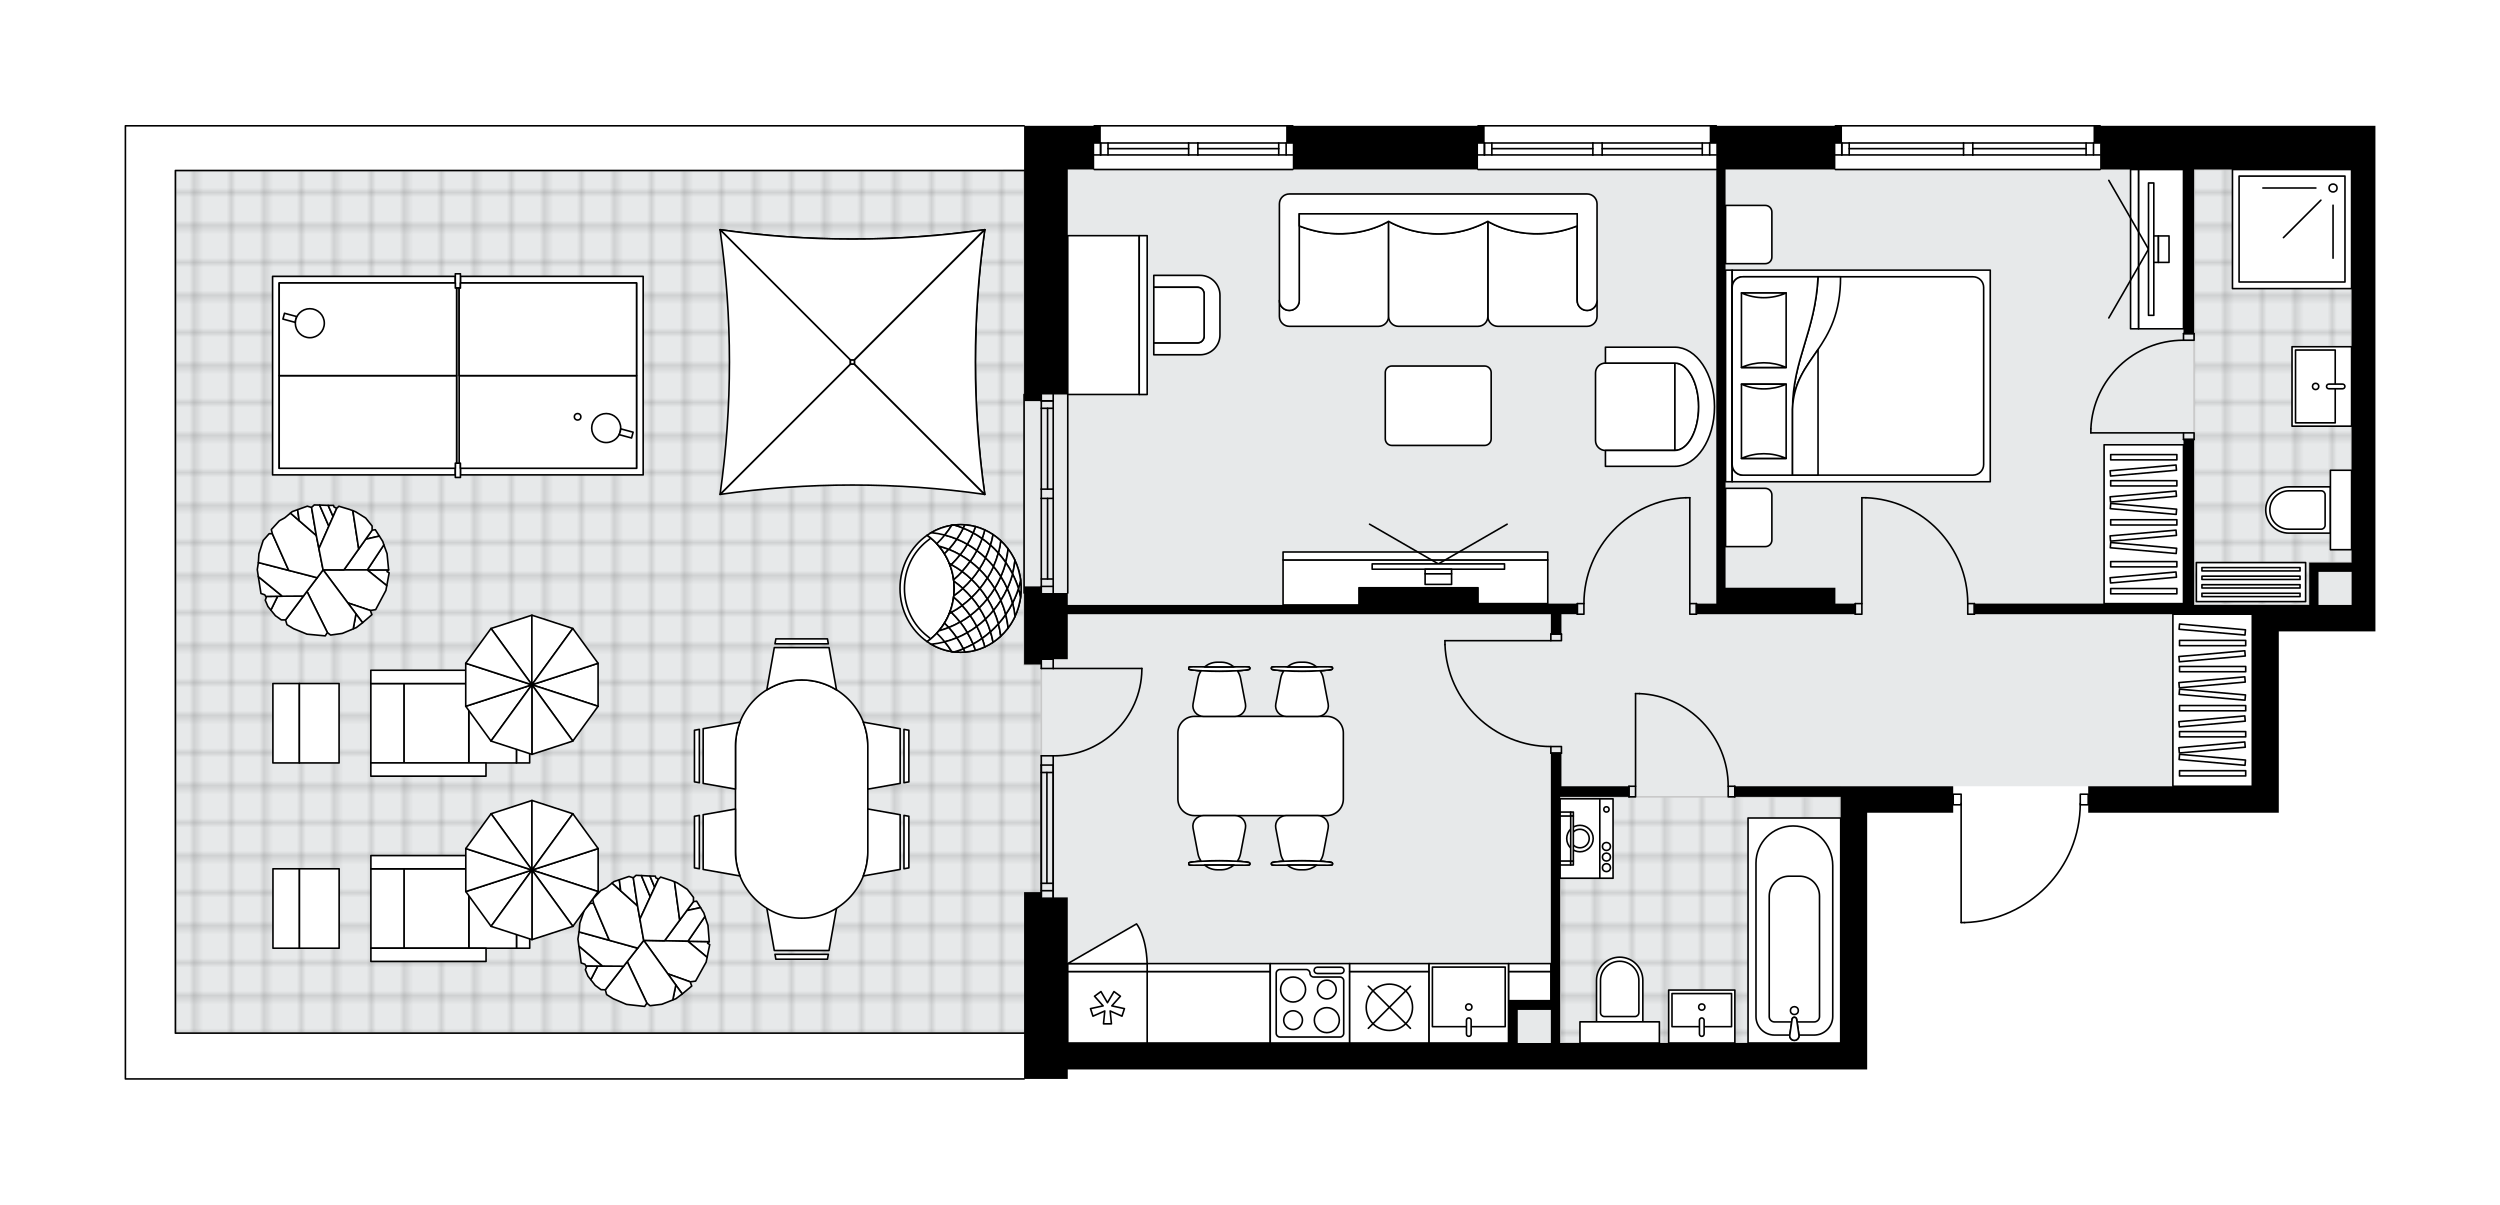 <svg xmlns="http://www.w3.org/2000/svg" xmlns:xlink="http://www.w3.org/1999/xlink" height="963.8px" id="Layer_1" style="enable-background:new 0 0 2000 963.8;" version="1.1" viewBox="0 0 2000 963.8" width="2000px" x="0px" y="0px" xml:space="preserve">
<style type="text/css">
	.st0{fill:none;}
	.st1{opacity:0.25;fill:none;stroke:#070606;stroke-width:0.4;stroke-miterlimit:10;}
	.st2{fill:#FFFFFF;}
	.st3{fill:#E7E9EA;}
	.st4{fill:url(#SVGID_1_);stroke:#C8C8C8;stroke-width:1.3;stroke-miterlimit:10;}
	
		.st5{fill:url(#SVGID_00000143600642915559292830000002646472245989984393_);stroke:#C8C8C8;stroke-width:1.3;stroke-miterlimit:10;}
	
		.st6{fill:url(#SVGID_00000170264429644510624470000006893537201145398954_);stroke:#C8C8C8;stroke-width:1.3;stroke-miterlimit:10;}
	.st7{fill:none;stroke:#000000;stroke-width:1.3;stroke-linecap:round;stroke-linejoin:round;stroke-miterlimit:10;}
	.st8{fill:#FFFFFF;stroke:#000000;stroke-width:1.3;stroke-linecap:round;stroke-linejoin:round;stroke-miterlimit:10;}
	.st9{fill:none;stroke:#000000;stroke-width:1.3;stroke-linecap:round;stroke-linejoin:round;}
	.st10{fill:none;stroke:#000000;stroke-width:1.3;stroke-linecap:round;stroke-linejoin:round;stroke-dasharray:9.819,9.819;}
	.st11{fill:#FFFFFF;stroke:#000000;stroke-width:1.3;stroke-miterlimit:10;}
	.st12{font-family:'Arial-BoldMT';}
	.st13{font-size:55.496px;}
	.st14{font-size:46.958px;}
	.st15{font-family:'ArialMT';}
	.st16{font-size:40px;}
</style>
<pattern height="14.57" id="New_Pattern_Swatch_2" patternUnits="userSpaceOnUse" style="overflow:visible;" viewBox="7.49 -22.06 14.57 14.57" width="14.57" x="-0.08" y="-517.61">
	<g>
		<rect class="st0" height="14.57" width="14.57" x="7.49" y="-22.06" />
		<g>
			<rect class="st1" height="7.29" width="7.29" x="14.77" y="-7.49" />
		</g>
		<g>
			<rect class="st1" height="7.29" width="7.29" x="0.2" y="-7.49" />
		</g>
		<g>
			<rect class="st1" height="7.29" width="7.29" x="22.06" y="-14.77" />
		</g>
		<g>
			<rect class="st1" height="7.29" width="7.29" x="7.49" y="-14.77" />
			<rect class="st1" height="7.29" width="7.29" x="14.77" y="-22.06" />
		</g>
		<g>
			<rect class="st1" height="7.29" width="7.29" x="0.2" y="-22.06" />
		</g>
		<g>
			<rect class="st1" height="7.29" width="7.29" x="22.06" y="-29.35" />
		</g>
		<g>
			<rect class="st1" height="7.29" width="7.29" x="7.49" y="-29.35" />
		</g>
	</g>
</pattern>
<path class="st2" d="M1900.32,100.65v4.24v9.53v19.06v371.65h-2.42h-16.64h-58.24V629v21.18h-152.47v-5.7h-5.74  c-0.43,24.47-9.99,47.54-27.08,65.14c-17.49,18.01-40.94,28.34-66.03,29.08c-0.01,0-0.01,0-0.02,0h-2.78  c-0.36,0-0.65-0.29-0.65-0.65v-93.57h-5.7c0,0,0,0,0,0v5.7h-18.31h-50.51v111.18v94.24h-21.18h-46.19h-222.75h-13.02h-82.27h-153.5  H854.21v7.56h-21.18h-9.53h-3.59c0,0.36-0.29,0.65-0.65,0.65H100.32c-0.36,0-0.65-0.29-0.65-0.65v-762.5c0-0.36,0.29-0.65,0.65-0.65  h718.94c0.36,0,0.65,0.29,0.65,0.65h3.59h9.53h41.7c0-0.36,0.29-0.65,0.65-0.65h158.82c0.36,0,0.65,0.29,0.65,0.65h7.82h139.11  c0-0.36,0.29-0.65,0.65-0.65h190.59c0.36,0,0.65,0.29,0.65,0.65h93.99c0-0.36,0.29-0.65,0.65-0.65h211.76  c0.36,0,0.65,0.29,0.65,0.65H1900.32z" id="background" />
<g id="floor">
	<rect class="st3" height="690.07" width="678.92" x="140.35" y="136.44" />
	<polygon class="st3" points="1881.27,135.59 1801.85,135.59 1723.45,135.59 1472.56,135.59 1405.85,135.59 854.21,135.59    854.21,834.41 1472.56,834.41 1472.56,629 1801.85,629 1801.85,483.94 1881.27,483.94  " />
	<rect class="st3" height="690.09" width="67.61" x="802.48" y="135.59" />
	<pattern id="SVGID_1_" patternTransform="matrix(3.735 0 0 3.735 19710.053 15617.293)" xlink:href="#New_Pattern_Swatch_2">
	</pattern>
	<rect class="st4" height="196.94" width="224.47" x="1248.09" y="637.47" />
	
		<pattern id="SVGID_00000058556110256819501900000008897790709585945487_" patternTransform="matrix(3.735 0 0 3.735 19710.053 15617.293)" xlink:href="#New_Pattern_Swatch_2">
	</pattern>
	
		<polygon points="   833.03,531.59 819.27,531.59 819.27,136.44 140.35,136.44 140.35,826.51 819.27,826.51 819.27,825.79 833.03,825.79  " style="fill:url(#SVGID_00000058556110256819501900000008897790709585945487_);stroke:#C8C8C8;stroke-width:1.3;stroke-miterlimit:10;" />
	
		<pattern id="SVGID_00000000907296219470636330000017660305121700189314_" patternTransform="matrix(3.735 0 0 3.735 19710.053 15617.293)" xlink:href="#New_Pattern_Swatch_2">
	</pattern>
	
		<polygon points="   1881.27,135.59 1755.27,135.59 1755.27,344.71 1755.27,450.06 1755.27,483.94 1847.38,483.94 1847.38,450.06 1881.27,450.06  " style="fill:url(#SVGID_00000000907296219470636330000017660305121700189314_);stroke:#C8C8C8;stroke-width:1.3;stroke-miterlimit:10;" />
	<g>
		<polygon points="833.03,531.59 833.03,527.36 854.21,527.36 854.21,506.18 854.21,491.36 954.82,491.36 1087.15,491.36     1182.44,491.36 1240.68,491.36 1240.68,507.24 1249.15,507.24 1249.15,491.36 1261.85,491.36 1261.85,482.89 1182.44,482.89     1182.44,470.18 1087.15,470.18 1087.15,483.94 854.21,483.94 854.21,474.41 833.03,474.41 833.03,469.12 823.5,469.12     819.27,469.12 819.27,531.59 823.5,531.59   " />
		<polygon points="833.03,320.89 833.03,315.59 854.21,315.59 854.21,220.3 854.21,135.59 875.38,135.59 875.38,114.41     880.68,114.41 880.68,104.89 880.68,100.65 833.03,100.65 823.5,100.65 819.27,100.65 819.27,207.59 819.27,320.89 823.5,320.89       " />
		<polygon points="1426.37,491.36 1468.32,491.36 1484.21,491.36 1484.21,482.89 1468.32,482.89 1468.32,470.18 1380.44,470.18     1380.44,135.59 1426.37,135.59 1468.32,135.59 1468.32,114.41 1473.62,114.41 1473.62,104.89 1473.62,100.65 1367.74,100.65     1367.74,104.89 1367.74,114.41 1373.03,114.41 1373.03,135.59 1373.03,185.63 1373.03,470.18 1373.03,482.89 1357.15,482.89     1357.15,491.36 1373.03,491.36   " />
		<path d="M1674.8,100.65v4.24v9.53h5.29v21.18h66.71v50.04v81.26h8.47V135.59h24.76h101.24v314.47h-33.88v7.41v26.47h-24.35h-21.18    h-46.59V351.59h-8.47v131.29H1579.5v8.47h82.64h84.66h55.06V629h-131.29v21.18h152.47V629V505.12h58.24h16.64h2.42V133.47v-19.06    v-9.53v-4.24H1674.8z M1881.27,483.94h-26.47v-26.47h26.47V483.94z" />
		<polygon points="1034.21,135.59 1055.38,135.59 1072.71,135.59 1150.68,135.59 1182.44,135.59 1182.44,114.41 1187.74,114.41     1187.74,104.89 1187.74,100.65 1042.68,100.65 1028.91,100.65 1028.91,104.89 1028.91,114.41 1034.21,114.41   " />
		<path d="M1472.56,629h-84.71v8.47h84.71v123.88v73.06h-224.47v-33.88V637.47h55.06V629h-54v-26.47h-8.47V629v171.53h-26.47h-7.41    v33.88h-3.18h-95.29H854.21v-62.47v-54h-21.18v-4.24h-9.53h-4.24v149.44h4.24h9.53h21.18v-7.56h100.62h153.5h82.27h13.02h222.75    h46.19h21.18v-94.24V650.18h50.51h18.31V629h-68.82H1472.56z M1214.21,834.41v-26.47h26.47v26.47H1214.21z" />
	</g>
	<g id="ARC_00000124161866047950925850000007538030270224370062_">
		<path class="st7" d="M913.5,534.77c0,0.35,0,0.69-0.01,1.04c-0.58,38.6-32.34,69.42-70.93,68.84" />
	</g>
	<g id="LINE_00000033346012864247712070000010544823046525329335_">
		<line class="st7" x1="842.56" x2="913.5" y1="534.77" y2="534.77" />
	</g>
	<g id="LINE_00000146484471026804454290000009280043783013542801_">
		<line class="st7" x1="842.56" x2="842.56" y1="612.06" y2="604.65" />
	</g>
	<g id="LINE_00000098900398404819447770000004319665799780844431_">
		<line class="st7" x1="842.56" x2="833.03" y1="604.65" y2="604.65" />
	</g>
	<g id="LINE_00000021113590086622921710000004535733457055515272_">
		<line class="st7" x1="833.03" x2="833.03" y1="604.65" y2="612.06" />
	</g>
	<g id="LINE_00000016775781380495809310000016256326654260070784_">
		<line class="st7" x1="833.03" x2="833.03" y1="527.36" y2="534.77" />
	</g>
	<g id="LINE_00000175291705520918497990000014765592548328254353_">
		<line class="st7" x1="833.03" x2="842.56" y1="534.77" y2="534.77" />
	</g>
	<g id="LINE_00000114755285893827725840000002497094725088385725_">
		<line class="st7" x1="842.56" x2="842.56" y1="534.77" y2="527.36" />
	</g>
	<g id="LINE_00000142175189089087998080000005895116337046862778_">
		<line class="st7" x1="833.03" x2="842.56" y1="527.36" y2="527.36" />
	</g>
	<g id="LWPOLYLINE_00000126314971976536919050000002782504269873478289_">
		<rect class="st7" height="8.47" width="5.29" x="1303.15" y="629" />
	</g>
	<g id="LWPOLYLINE_00000128463660425154407340000010963888138094550458_">
		<rect class="st7" height="8.47" width="5.29" x="1382.56" y="629" />
	</g>
	<g id="LINE_00000122691728122654883860000011819677589520352645_">
		<line class="st7" x1="1303.15" x2="1303.15" y1="629" y2="637.47" />
	</g>
	<g id="LINE_00000104672978458712879500000012589844562718575545_">
		<line class="st7" x1="1387.85" x2="1387.85" y1="629" y2="637.47" />
	</g>
	<g id="LINE_00000130617171435969916790000006098609517916588687_">
		<line class="st7" x1="1308.44" x2="1308.44" y1="629" y2="554.89" />
	</g>
	<g id="ARC_00000058589167458353875360000004868491482021125558_">
		<path class="st7" d="M1311.62,554.89c39.66,1.76,70.91,34.42,70.94,74.12" />
	</g>
	<g id="LINE_00000177462072494678177320000013775063161782900402_">
		<line class="st7" x1="1308.44" x2="1311.62" y1="554.89" y2="554.89" />
	</g>
	<g id="LWPOLYLINE_00000013178998710590578600000007528740896877221510_">
		<rect class="st7" height="8.47" width="5.29" x="1351.85" y="482.89" />
	</g>
	<g id="LWPOLYLINE_00000174571202606021434180000012438434295130775230_">
		<rect class="st7" height="8.47" width="5.29" x="1261.85" y="482.89" />
	</g>
	<g id="LINE_00000160911785298190628290000000851862290379261091_">
		<line class="st7" x1="1357.15" x2="1357.15" y1="482.89" y2="491.36" />
	</g>
	<g id="LINE_00000109733257779217670720000000190006322576373945_">
		<line class="st7" x1="1261.85" x2="1261.85" y1="482.89" y2="491.36" />
	</g>
	<g id="LINE_00000160173106775033453570000016345767316130704575_">
		<line class="st7" x1="1351.85" x2="1351.85" y1="482.89" y2="398.18" />
	</g>
	<g id="LINE_00000182489689268988889380000014837865430160435096_">
		<line class="st7" x1="1348.68" x2="1351.85" y1="398.18" y2="398.18" />
	</g>
	<g id="ARC_00000092442302054492938050000009876931493181771690_">
		<path class="st7" d="M1267.15,482.89c0.02-45.55,36.02-82.94,81.53-84.71" />
	</g>
	<g id="LWPOLYLINE_00000057837134567900801850000011697464846857490579_">
		<rect class="st7" height="8.47" width="5.29" x="1484.21" y="482.89" />
	</g>
	<g id="LWPOLYLINE_00000148641077628843920990000015209965372513995148_">
		<rect class="st7" height="8.47" width="5.29" x="1574.21" y="482.89" />
	</g>
	<g id="LINE_00000116203150373794525170000008420799182118407300_">
		<line class="st7" x1="1484.21" x2="1484.21" y1="482.89" y2="491.36" />
	</g>
	<g id="LINE_00000119095760674257705740000008031570125632959629_">
		<line class="st7" x1="1579.5" x2="1579.5" y1="482.89" y2="491.36" />
	</g>
	<g id="LINE_00000150797748768465438040000002467516348948185218_">
		<line class="st7" x1="1489.5" x2="1489.5" y1="482.89" y2="398.18" />
	</g>
	<g id="LINE_00000114786501562098489070000013370441355578619044_">
		<line class="st7" x1="1492.68" x2="1489.5" y1="398.18" y2="398.18" />
	</g>
	<g id="ARC_00000111191729075520295680000009839241818777402291_">
		<path class="st7" d="M1492.68,398.18c45.51,1.76,81.51,39.16,81.53,84.71" />
	</g>
	<g id="LWPOLYLINE_00000107571739425066846020000006903591455565989019_">
		<rect class="st7" height="5.29" width="8.47" x="1240.68" y="507.24" />
	</g>
	<g id="LWPOLYLINE_00000080179014785187412400000003126731336004084369_">
		<rect class="st7" height="5.29" width="8.47" x="1240.68" y="597.24" />
	</g>
	<g id="LINE_00000085932174559182669870000002943750864753989284_">
		<line class="st7" x1="1240.68" x2="1249.15" y1="507.24" y2="507.24" />
	</g>
	<g id="LINE_00000008134105905896524960000008439616533623301790_">
		<line class="st7" x1="1240.68" x2="1249.15" y1="602.53" y2="602.53" />
	</g>
	<g id="LINE_00000057125409964772064270000004668119769360353458_">
		<line class="st7" x1="1240.68" x2="1155.97" y1="512.53" y2="512.53" />
	</g>
	<g id="LINE_00000005978795803775336880000004675163283755632572_">
		<line class="st7" x1="1155.97" x2="1155.97" y1="515.71" y2="512.53" />
	</g>
	<g id="ARC_00000072248865014388785930000001387829061753265824_">
		<path class="st7" d="M1240.68,597.24c-45.55-0.02-82.94-36.02-84.71-81.53" />
	</g>
	<g id="LWPOLYLINE_00000044890336860215192580000001914122601693610158_">
		<rect class="st7" height="5.29" width="8.47" x="1746.8" y="346.3" />
	</g>
	<g id="LWPOLYLINE_00000102513384098021697530000018152738467655127683_">
		<rect class="st7" height="5.29" width="8.47" x="1746.8" y="266.89" />
	</g>
	<g id="LINE_00000071546133646418886460000003511274833001530788_">
		<line class="st7" x1="1746.8" x2="1755.27" y1="351.59" y2="351.59" />
	</g>
	<g id="LINE_00000133500201787714857710000006435715129923872896_">
		<line class="st7" x1="1746.8" x2="1755.27" y1="266.89" y2="266.89" />
	</g>
	<g id="LINE_00000023960219516402774910000008832692491260703393_">
		<line class="st7" x1="1746.8" x2="1672.68" y1="346.3" y2="346.3" />
	</g>
	<g id="ARC_00000066501050467332796650000010235800828407036040_">
		<path class="st7" d="M1672.68,343.12c1.76-39.66,34.42-70.91,74.12-70.94" />
	</g>
	<g id="LINE_00000124861267943242668830000006335819342184250804_">
		<line class="st7" x1="1672.68" x2="1672.68" y1="346.3" y2="343.12" />
	</g>
	<g id="LWPOLYLINE_00000124126603597350904820000017302153224390641059_">
		<rect class="st7" height="8.47" width="6.35" x="1664.21" y="635.36" />
	</g>
	<g id="LWPOLYLINE_00000102540474795664994440000012982158720232280475_">
		<rect class="st7" height="8.47" width="6.35" x="1562.56" y="635.36" />
	</g>
	<g id="LWPOLYLINE_00000012458254379290004570000014931176306270071709_">
		<path class="st7" d="M1571.69,738.05c51.53-1.53,92.52-43.74,92.52-95.29" />
	</g>
	<g id="LINE_00000040574127322579880790000016036730021457860018_">
		<line class="st7" x1="1568.91" x2="1568.91" y1="642.76" y2="738.05" />
	</g>
	<g id="LINE_00000073699564074919914980000006651908893291730868_">
		<line class="st7" x1="1568.91" x2="1571.69" y1="738.05" y2="738.05" />
	</g>
	<g id="LINE_00000136377656167356018610000004719817242050395788_">
		<line class="st7" x1="875.38" x2="1034.21" y1="100.65" y2="100.65" />
	</g>
	<g id="LINE_00000122711360697099233780000016277543632968158131_">
		<line class="st7" x1="1034.21" x2="958.31" y1="123.94" y2="123.94" />
	</g>
	<g id="LINE_00000094579939783689445360000012496449241669084575_">
		<line class="st7" x1="950.9" x2="875.38" y1="123.94" y2="123.94" />
	</g>
	<g id="LINE_00000101070556217790309950000000653883566856567990_">
		<line class="st7" x1="880.49" x2="880.49" y1="114.41" y2="123.94" />
	</g>
	<g id="LINE_00000165949089613811756890000006580845940400440448_">
		<line class="st7" x1="1028.91" x2="1028.91" y1="114.41" y2="123.94" />
	</g>
	<g id="LINE_00000098186627797435689510000009508897175085049750_">
		<line class="st7" x1="1034.21" x2="958.31" y1="114.41" y2="114.41" />
	</g>
	<g id="LINE_00000168107919446457366290000002528586029835766658_">
		<line class="st7" x1="950.9" x2="875.38" y1="114.41" y2="114.41" />
	</g>
	<g id="LINE_00000060003919001226321740000008571296874488939191_">
		<line class="st7" x1="950.9" x2="886.42" y1="118.91" y2="118.91" />
	</g>
	<g id="LINE_00000034090160350507406220000017495988155641959040_">
		<line class="st7" x1="1022.98" x2="958.31" y1="118.91" y2="118.91" />
	</g>
	<g id="LINE_00000075868000165546140340000004885416409793215926_">
		<line class="st7" x1="1022.98" x2="1022.98" y1="123.94" y2="114.41" />
	</g>
	<g id="LINE_00000013169487373096626760000016519119238055150486_">
		<line class="st7" x1="880.49" x2="880.49" y1="114.41" y2="123.94" />
	</g>
	<g id="LINE_00000112608827078416506390000015599430643453324949_">
		<line class="st7" x1="886.42" x2="886.42" y1="123.94" y2="114.41" />
	</g>
	<g id="LINE_00000165203737633464128180000013189833702242368384_">
		<line class="st7" x1="958.31" x2="958.31" y1="114.41" y2="123.94" />
	</g>
	<g id="LINE_00000051377292890142733740000015787516311982901925_">
		<line class="st7" x1="958.31" x2="950.9" y1="123.94" y2="123.94" />
	</g>
	<g id="LINE_00000177482573433206938320000002029272039132096129_">
		<line class="st7" x1="950.9" x2="950.9" y1="123.94" y2="114.41" />
	</g>
	<g id="LINE_00000075150350517235290980000012340728079302359466_">
		<line class="st7" x1="950.9" x2="958.31" y1="114.41" y2="114.41" />
	</g>
	<g id="LINE_00000064339157333646097910000012229485795554509472_">
		<line class="st7" x1="1034.21" x2="875.38" y1="135.59" y2="135.59" />
	</g>
	<g id="LINE_00000082369988910545478970000000195972142636217751_">
		<line class="st7" x1="1182.44" x2="1373.03" y1="100.65" y2="100.65" />
	</g>
	<g id="LINE_00000071543200453219880130000008397683915937842571_">
		<line class="st7" x1="1373.03" x2="1281.72" y1="123.94" y2="123.94" />
	</g>
	<g id="LINE_00000072964458100986486760000005283632232262790548_">
		<line class="st7" x1="1274.3" x2="1182.44" y1="123.94" y2="123.94" />
	</g>
	<g id="LINE_00000041290941757584672440000011221980512334042003_">
		<line class="st7" x1="1187.55" x2="1187.55" y1="114.41" y2="123.94" />
	</g>
	<g id="LINE_00000011715241876794852210000001826510432124246200_">
		<line class="st7" x1="1367.74" x2="1367.74" y1="114.41" y2="123.94" />
	</g>
	<g id="LINE_00000072248159005646042170000006749658444265081485_">
		<line class="st7" x1="1373.03" x2="1281.72" y1="114.41" y2="114.41" />
	</g>
	<g id="LINE_00000117649092548475794490000007440353941998171816_">
		<line class="st7" x1="1274.3" x2="1182.44" y1="114.41" y2="114.41" />
	</g>
	<g id="LINE_00000015313930056747870390000009333877313708044180_">
		<line class="st7" x1="1274.3" x2="1193.48" y1="118.91" y2="118.91" />
	</g>
	<g id="LINE_00000014636523369726042380000014154335014454319490_">
		<line class="st7" x1="1361.81" x2="1281.72" y1="118.91" y2="118.91" />
	</g>
	<g id="LINE_00000044868520822068982360000004803056774362791060_">
		<line class="st7" x1="1361.81" x2="1361.81" y1="123.94" y2="114.41" />
	</g>
	<g id="LINE_00000000926851480600023630000014721227517464523195_">
		<line class="st7" x1="1187.55" x2="1187.55" y1="114.41" y2="123.94" />
	</g>
	<g id="LINE_00000144297134381919557960000007739673010569550494_">
		<line class="st7" x1="1193.48" x2="1193.48" y1="123.94" y2="114.41" />
	</g>
	<g id="LINE_00000057855766433061068190000012033353018701527958_">
		<line class="st7" x1="1281.72" x2="1281.72" y1="114.41" y2="123.94" />
	</g>
	<g id="LINE_00000136403084010880064030000002734890332541794714_">
		<line class="st7" x1="1281.72" x2="1274.3" y1="123.94" y2="123.94" />
	</g>
	<g id="LINE_00000093889419953677784200000005906355534927071618_">
		<line class="st7" x1="1274.3" x2="1274.3" y1="123.94" y2="114.41" />
	</g>
	<g id="LINE_00000067208925272778484920000008782886918516454295_">
		<line class="st7" x1="1274.3" x2="1281.72" y1="114.41" y2="114.41" />
	</g>
	<g id="LINE_00000043440072556404320700000006792979524918340262_">
		<line class="st7" x1="1373.03" x2="1182.44" y1="135.59" y2="135.59" />
	</g>
	<g id="LINE_00000078744692168673206700000016000455100923792003_">
		<line class="st7" x1="1468.32" x2="1680.09" y1="100.65" y2="100.65" />
	</g>
	<g id="LINE_00000146470292420692673460000006066219823863791238_">
		<line class="st7" x1="1680.09" x2="1578.24" y1="123.94" y2="123.94" />
	</g>
	<g id="LINE_00000086682336306947005730000000386798741357720763_">
		<line class="st7" x1="1570.83" x2="1468.32" y1="123.94" y2="123.94" />
	</g>
	<g id="LINE_00000073685148795954913490000014626281822149379467_">
		<line class="st7" x1="1473.43" x2="1473.43" y1="114.41" y2="123.94" />
	</g>
	<g id="LINE_00000063623656344448828580000003969723673522253202_">
		<line class="st7" x1="1674.8" x2="1674.8" y1="114.41" y2="123.94" />
	</g>
	<g id="LINE_00000041976193070982887620000000854002837493739430_">
		<line class="st7" x1="1680.09" x2="1578.24" y1="114.41" y2="114.41" />
	</g>
	<g id="LINE_00000059281570637416211690000015090118561696593048_">
		<line class="st7" x1="1570.83" x2="1468.32" y1="114.41" y2="114.41" />
	</g>
	<g id="LINE_00000065067714368739678340000003858085916998178746_">
		<line class="st7" x1="1570.83" x2="1479.36" y1="118.91" y2="118.91" />
	</g>
	<g id="LINE_00000110436463716364465990000008024978083430287526_">
		<line class="st7" x1="1668.87" x2="1578.24" y1="118.91" y2="118.91" />
	</g>
	<g id="LINE_00000012450717766449993150000009565152410576495001_">
		<line class="st7" x1="1668.87" x2="1668.87" y1="123.94" y2="114.41" />
	</g>
	<g id="LINE_00000066478579968306846590000008874415375989805965_">
		<line class="st7" x1="1473.43" x2="1473.43" y1="114.41" y2="123.94" />
	</g>
	<g id="LINE_00000159437354207839432740000011465080065922608800_">
		<line class="st7" x1="1479.36" x2="1479.36" y1="123.94" y2="114.41" />
	</g>
	<g id="LINE_00000085227089451178402730000001692847383369056392_">
		<line class="st7" x1="1578.24" x2="1578.24" y1="114.41" y2="123.94" />
	</g>
	<g id="LINE_00000145033923141505333810000016014166308774573454_">
		<line class="st7" x1="1578.24" x2="1570.83" y1="123.94" y2="123.94" />
	</g>
	<g id="LINE_00000180334675243748867600000009193097052490457514_">
		<line class="st7" x1="1570.83" x2="1570.83" y1="123.94" y2="114.41" />
	</g>
	<g id="LINE_00000181793792853322230580000002557039987721211565_">
		<line class="st7" x1="1570.83" x2="1578.24" y1="114.41" y2="114.41" />
	</g>
	<g id="LINE_00000102510820336627586170000008656012993155341198_">
		<line class="st7" x1="1680.09" x2="1468.32" y1="135.59" y2="135.59" />
	</g>
	<g id="LINE_00000036962374256551312090000007913949889611551911_">
		<line class="st7" x1="854.21" x2="854.21" y1="315.59" y2="474.41" />
	</g>
	<g id="LINE_00000111898565577354387990000010528539210973611923_">
		<line class="st7" x1="833.03" x2="833.03" y1="474.41" y2="398.71" />
	</g>
	<g id="LINE_00000055704924470267742300000010264096927375603647_">
		<line class="st7" x1="833.03" x2="833.03" y1="391.3" y2="315.59" />
	</g>
	<g id="LINE_00000028325626749441412890000011675997481585018004_">
		<line class="st7" x1="842.56" x2="833.03" y1="320.7" y2="320.7" />
	</g>
	<g id="LINE_00000135667227902944525580000015240365754719568302_">
		<line class="st7" x1="842.56" x2="833.03" y1="469.12" y2="469.12" />
	</g>
	<g id="LINE_00000153677691522059663700000011091452751594565003_">
		<line class="st7" x1="842.56" x2="842.56" y1="474.41" y2="398.71" />
	</g>
	<g id="LINE_00000071521476896622525730000004112795395030525367_">
		<line class="st7" x1="842.56" x2="842.56" y1="391.3" y2="315.59" />
	</g>
	<g id="LINE_00000123405101400620584180000010475736517382690219_">
		<line class="st7" x1="838.06" x2="838.06" y1="391.3" y2="326.63" />
	</g>
	<g id="LINE_00000033341171340686216270000008595596891744163971_">
		<line class="st7" x1="838.06" x2="838.06" y1="463.19" y2="398.71" />
	</g>
	<g id="LINE_00000182500355875086223370000010860198635651566466_">
		<line class="st7" x1="833.03" x2="842.56" y1="463.19" y2="463.19" />
	</g>
	<g id="LINE_00000166653256459843033740000001212322640223999375_">
		<line class="st7" x1="842.56" x2="833.03" y1="320.7" y2="320.7" />
	</g>
	<g id="LINE_00000150079186935256505690000012432533085699683458_">
		<line class="st7" x1="833.03" x2="842.56" y1="326.63" y2="326.63" />
	</g>
	<g id="LINE_00000074415740469361914060000002938716821199189150_">
		<line class="st7" x1="842.56" x2="833.03" y1="398.71" y2="398.71" />
	</g>
	<g id="LINE_00000136387156249763683800000003816689309777581499_">
		<line class="st7" x1="833.03" x2="833.03" y1="398.71" y2="391.3" />
	</g>
	<g id="LINE_00000127011606249297584950000008044914881620800136_">
		<line class="st7" x1="833.03" x2="842.56" y1="391.3" y2="391.3" />
	</g>
	<g id="LINE_00000060030354220961173090000015780020817619706240_">
		<line class="st7" x1="842.56" x2="842.56" y1="391.3" y2="398.71" />
	</g>
	<g id="LINE_00000072994740738363463600000017845194956082629816_">
		<line class="st7" x1="819.27" x2="819.27" y1="474.41" y2="315.59" />
	</g>
	<g id="LINE_00000103256755222603643200000017238586092479824266_">
		<line class="st7" x1="842.56" x2="842.56" y1="612.06" y2="717.94" />
	</g>
	<g id="LINE_00000178187115323937935000000008413673858810393232_">
		<line class="st7" x1="833.03" x2="833.03" y1="612.06" y2="717.94" />
	</g>
	<g id="LINE_00000074442994079230910570000010378167878752664760_">
		<line class="st7" x1="837.53" x2="837.53" y1="617.99" y2="706.64" />
	</g>
	<g id="LINE_00000054254907900165753750000009215246407930325646_">
		<line class="st7" x1="842.56" x2="833.03" y1="712.57" y2="712.57" />
	</g>
	<g id="LINE_00000078730347328556099910000016691506514692827320_">
		<line class="st7" x1="842.56" x2="833.03" y1="617.99" y2="617.99" />
	</g>
	<g id="LINE_00000078003988620762306010000011139533218218836353_">
		<line class="st7" x1="842.56" x2="842.56" y1="612.06" y2="717.94" />
	</g>
	<g id="LINE_00000038410450237888851730000017000118438000791171_">
		<line class="st7" x1="833.03" x2="833.03" y1="717.94" y2="612.06" />
	</g>
	<g id="LINE_00000052809011638935832960000014098745661739852432_">
		<line class="st7" x1="842.57" x2="833.04" y1="706.64" y2="706.64" />
	</g>
	<g id="LINE_00000093135808788312348030000008911267822999645343_">
		<line class="st7" x1="842.56" x2="833.03" y1="612.06" y2="612.06" />
	</g>
	<g id="LWPOLYLINE_00000075133739678219394590000008879634765808375719_">
		<polyline class="st7" points="819.27,100.65 100.32,100.65 100.32,863.15 819.27,863.15   " />
	</g>
	<g id="LWPOLYLINE_00000034074324387448691350000006645396415599346870_">
		<polyline class="st7" points="819.27,826.51 140.35,826.51 140.35,136.44 819.27,136.44   " />
	</g>
</g>
<g id="mebel">
	<g>
		<path class="st8" d="M1039.4,240.41L1039.4,240.41c0,4.39-3.56,7.94-7.94,7.94l0,0c-4.39,0-7.94-3.56-7.94-7.94v0v12.68    c0,4.4,3.57,7.97,7.97,7.97h71.4c4.39,0,7.98-3.59,7.98-7.98l0-76.02c0,0-30.34,19.68-71.47,3.7V240.41z" />
		<path class="st8" d="M1261.75,240.41L1261.75,240.41c0,4.39,3.56,7.94,7.94,7.94l0,0c4.39,0,7.94-3.56,7.94-7.94v0v12.68    c0,4.4-3.57,7.97-7.97,7.97h-71.4c-4.39,0-7.98-3.59-7.98-7.98l0-76.02c0,0,30.34,19.68,71.47,3.7V240.41z" />
		<path class="st8" d="M1277.63,163.12v77.29c0,4.39-3.56,7.94-7.94,7.94l0,0c-4.39,0-7.94-3.56-7.94-7.94v-69.35H1039.4v69.35    c0,4.39-3.56,7.94-7.94,7.94h0c-4.39,0-7.94-3.56-7.94-7.94v-77.29c0-4.39,3.56-7.94,7.94-7.94h238.24    C1274.06,155.18,1277.63,158.75,1277.63,163.12z" />
		<path class="st8" d="M1190.28,177.06v76.1c0,4.37-3.54,7.9-7.9,7.9h-63.6c-4.36,0-7.9-3.54-7.9-7.9v-76.1    C1110.87,177.06,1147.67,199.68,1190.28,177.06z" />
		<g>
			<path class="st8" d="M1039.4,180.76c41.13,15.98,71.47-3.7,71.47-3.7h0c0,0,36.8,22.62,79.41,0h0c0,0,30.34,19.68,71.47,3.7v-9.7     H1039.4V180.76z" />
		</g>
	</g>
	<g>
		<path class="st8" d="M1061.43,652.48H955.55c-7.31,0-13.24-5.93-13.24-13.24v-52.91c0-7.31,5.93-13.24,13.24-13.24h105.88    c7.31,0,13.24,5.93,13.24,13.24v52.91C1074.67,646.55,1068.74,652.48,1061.43,652.48z" />
		<g>
			<g id="LINE_00000114773274855830463690000007115890134102794672_">
				<path class="st8" d="M997.42,535.9c-12.82,1.61-31.21,1.61-44.03,0c-1.48-0.19-2.34-0.46-2.34-0.76v-0.07v-1.05      c0-0.32,1.66-0.57,3.71-0.57c13.73,0.22,27.57,0.22,41.29,0c2.05,0,3.71,0.26,3.71,0.57v1.05v0.07      C999.76,535.44,998.9,535.71,997.42,535.9z" />
			</g>
			<g id="LINE_00000107570073433872193580000006978870259615306152_">
				<path class="st8" d="M997.42,535.9c-12.82,1.61-31.21,1.61-44.03,0c-1.48-0.19-2.34-0.46-2.34-0.76v-0.07v-1.05      c0-0.32,1.66-0.57,3.71-0.57c13.73,0.22,27.57,0.22,41.29,0c2.05,0,3.71,0.26,3.71,0.57v1.05v0.07      C999.76,535.44,998.9,535.71,997.42,535.9z" />
			</g>
			<g id="LINE_00000165933858464286877100000008247719020137546655_">
				<path class="st8" d="M997.42,535.9c-12.82,1.61-31.21,1.61-44.03,0c-1.48-0.19-2.34-0.46-2.34-0.76v-0.07v-1.05      c0-0.32,1.66-0.57,3.71-0.57c13.73,0.22,27.57,0.22,41.29,0c2.05,0,3.71,0.26,3.71,0.57v1.05v0.07      C999.76,535.44,998.9,535.71,997.42,535.9z" />
			</g>
			<path class="st8" d="M987.11,533.52c-2.79-2.36-6.37-3.76-10.24-3.76h-2.92c-3.87,0-7.46,1.41-10.24,3.76     C971.5,533.59,979.3,533.59,987.11,533.52z" />
			<path class="st8" d="M992.46,542.66c-0.43-2.25-1.36-4.28-2.61-6.06c-9.19,0.65-19.72,0.65-28.9,0     c-1.24,1.78-2.18,3.81-2.61,6.06l-3.89,20.4c-1,5.22,3.01,10.06,8.32,10.06h25.27c5.32,0,9.32-4.84,8.32-10.06L992.46,542.66z" />
		</g>
		<g>
			<g id="LINE_00000166664364886348400000000017901868512965092263_">
				<path class="st8" d="M1063.59,535.9c-12.82,1.61-31.21,1.61-44.03,0c-1.48-0.19-2.34-0.46-2.34-0.76v-0.07v-1.05      c0-0.32,1.66-0.57,3.71-0.57c13.73,0.22,27.57,0.22,41.29,0c2.05,0,3.71,0.26,3.71,0.57v1.05v0.07      C1065.93,535.44,1065.07,535.71,1063.59,535.9z" />
			</g>
			<g id="LINE_00000170970789252877580490000005074524718580808096_">
				<path class="st8" d="M1063.59,535.9c-12.82,1.61-31.21,1.61-44.03,0c-1.48-0.19-2.34-0.46-2.34-0.76v-0.07v-1.05      c0-0.32,1.66-0.57,3.71-0.57c13.73,0.22,27.57,0.22,41.29,0c2.05,0,3.71,0.26,3.71,0.57v1.05v0.07      C1065.93,535.44,1065.07,535.71,1063.59,535.9z" />
			</g>
			<g id="LINE_00000056422063097667962940000002817520935214148740_">
				<path class="st8" d="M1063.59,535.9c-12.82,1.61-31.21,1.61-44.03,0c-1.48-0.19-2.34-0.46-2.34-0.76v-0.07v-1.05      c0-0.32,1.66-0.57,3.71-0.57c13.73,0.22,27.57,0.22,41.29,0c2.05,0,3.71,0.26,3.71,0.57v1.05v0.07      C1065.93,535.44,1065.07,535.71,1063.59,535.9z" />
			</g>
			<path class="st8" d="M1053.28,533.52c-2.79-2.36-6.37-3.76-10.24-3.76h-2.92c-3.87,0-7.46,1.41-10.24,3.76     C1037.68,533.59,1045.48,533.59,1053.28,533.52z" />
			<path class="st8" d="M1058.64,542.66c-0.43-2.25-1.36-4.28-2.61-6.06c-9.19,0.65-19.72,0.65-28.9,0     c-1.24,1.78-2.18,3.81-2.61,6.06l-3.89,20.4c-1,5.22,3.01,10.06,8.32,10.06h25.27c5.32,0,9.32-4.84,8.32-10.06L1058.64,542.66z" />
		</g>
		<g>
			<g id="LINE_00000127024664746220450460000013021372317245751936_">
				<path class="st8" d="M1019.56,689.71c12.82-1.61,31.21-1.61,44.03,0c1.48,0.19,2.34,0.46,2.34,0.76v0.07v1.05      c0,0.32-1.66,0.57-3.71,0.57c-13.73-0.22-27.57-0.22-41.29,0c-2.05,0-3.71-0.26-3.71-0.57v-1.05v-0.07      C1017.23,690.17,1018.09,689.89,1019.56,689.71z" />
			</g>
			<g id="LINE_00000101801014503635917580000017732094228819642014_">
				<path class="st8" d="M1019.56,689.71c12.82-1.61,31.21-1.61,44.03,0c1.48,0.19,2.34,0.46,2.34,0.76v0.07v1.05      c0,0.32-1.66,0.57-3.71,0.57c-13.73-0.22-27.57-0.22-41.29,0c-2.05,0-3.71-0.26-3.71-0.57v-1.05v-0.07      C1017.23,690.17,1018.09,689.89,1019.56,689.71z" />
			</g>
			<g id="LINE_00000172439139320631260010000010048606949068526218_">
				<path class="st8" d="M1019.56,689.71c12.82-1.61,31.21-1.61,44.03,0c1.48,0.19,2.34,0.46,2.34,0.76v0.07v1.05      c0,0.32-1.66,0.57-3.71,0.57c-13.73-0.22-27.57-0.22-41.29,0c-2.05,0-3.71-0.26-3.71-0.57v-1.05v-0.07      C1017.23,690.17,1018.09,689.89,1019.56,689.71z" />
			</g>
			<path class="st8" d="M1029.88,692.08c2.79,2.36,6.37,3.76,10.24,3.76h2.92c3.87,0,7.46-1.41,10.24-3.76     C1045.48,692.01,1037.68,692.01,1029.88,692.08z" />
			<path class="st8" d="M1024.52,682.94c0.43,2.25,1.36,4.28,2.61,6.06c9.19-0.65,19.72-0.65,28.9,0c1.24-1.78,2.18-3.81,2.61-6.06     l3.89-20.4c1-5.22-3.01-10.06-8.32-10.06h-25.27c-5.31,0-9.32,4.84-8.32,10.06L1024.52,682.94z" />
		</g>
		<g>
			<g id="LINE_00000069362076576186602070000011455682662883797406_">
				<path class="st8" d="M953.39,689.71c12.82-1.61,31.21-1.61,44.03,0c1.48,0.19,2.34,0.46,2.34,0.76v0.07v1.05      c0,0.32-1.66,0.57-3.71,0.57c-13.73-0.22-27.57-0.22-41.29,0c-2.05,0-3.71-0.26-3.71-0.57v-1.05v-0.07      C951.05,690.17,951.91,689.89,953.39,689.71z" />
			</g>
			<g id="LINE_00000060016988363761522280000008193345097187164060_">
				<path class="st8" d="M953.39,689.71c12.82-1.61,31.21-1.61,44.03,0c1.48,0.19,2.34,0.46,2.34,0.76v0.07v1.05      c0,0.32-1.66,0.57-3.71,0.57c-13.73-0.22-27.57-0.22-41.29,0c-2.05,0-3.71-0.26-3.71-0.57v-1.05v-0.07      C951.05,690.17,951.91,689.89,953.39,689.71z" />
			</g>
			<g id="LINE_00000008114122019078495370000014155894872122292625_">
				<path class="st8" d="M953.39,689.71c12.82-1.61,31.21-1.61,44.03,0c1.48,0.19,2.34,0.46,2.34,0.76v0.07v1.05      c0,0.32-1.66,0.57-3.71,0.57c-13.73-0.22-27.57-0.22-41.29,0c-2.05,0-3.71-0.26-3.71-0.57v-1.05v-0.07      C951.05,690.17,951.91,689.89,953.39,689.71z" />
			</g>
			<path class="st8" d="M963.7,692.08c2.79,2.36,6.37,3.76,10.24,3.76h2.92c3.87,0,7.46-1.41,10.24-3.76     C979.3,692.01,971.5,692.01,963.7,692.08z" />
			<path class="st8" d="M958.34,682.94c0.43,2.25,1.36,4.28,2.61,6.06c9.19-0.65,19.72-0.65,28.9,0c1.24-1.78,2.18-3.81,2.61-6.06     l3.89-20.4c1-5.22-3.01-10.06-8.32-10.06h-25.27c-5.31,0-9.32,4.84-8.32,10.06L958.34,682.94z" />
		</g>
	</g>
	<g>
		<rect class="st8" height="127.06" width="63.53" x="1683.27" y="355.83" />
		<g>
			<rect class="st8" height="4.21" width="52.94" x="1688.56" y="363.68" />
			<rect class="st8" height="4.21" width="52.94" x="1688.56" y="384.53" />
			<rect class="st8" height="4.21" width="52.94" x="1688.56" y="415.8" />
			
				<rect class="st8" height="4.21" transform="matrix(0.996 0.087 -0.087 0.996 42.04 -147.924)" width="52.94" x="1688.56" y="405.38" />
			
				<rect class="st8" height="4.21" transform="matrix(0.996 -0.087 0.087 0.996 -26.262 150.906)" width="52.94" x="1688.56" y="374.11" />
			
				<rect class="st8" height="4.21" transform="matrix(0.996 -0.087 0.087 0.996 -28.079 150.986)" width="52.94" x="1688.56" y="394.95" />
			
				<rect class="st8" height="4.21" transform="matrix(0.996 0.087 -0.087 0.996 44.766 -147.805)" width="52.94" x="1688.56" y="436.65" />
			
				<rect class="st8" height="4.21" transform="matrix(0.996 -0.087 0.087 0.996 -30.805 151.105)" width="52.94" x="1688.56" y="426.22" />
			<rect class="st8" height="4.21" width="52.94" x="1688.56" y="449.27" />
			<rect class="st8" height="4.21" width="52.94" x="1688.56" y="470.82" />
			
				<rect class="st8" height="4.21" transform="matrix(0.996 -0.087 0.087 0.996 -33.722 151.232)" width="52.94" x="1688.56" y="459.7" />
		</g>
	</g>
	<g>
		<rect class="st8" height="137.65" width="63.53" x="1738.32" y="491.36" />
		<g>
			<rect class="st8" height="4.21" width="52.94" x="1743.62" y="512.32" />
			<rect class="st8" height="4.21" width="52.94" x="1743.62" y="533.17" />
			<rect class="st8" height="4.21" width="52.94" x="1743.62" y="564.44" />
			<rect class="st8" height="4.21" width="52.94" x="1743.62" y="585.28" />
			<rect class="st8" height="4.21" width="52.94" x="1743.62" y="616.55" />
			
				<rect class="st8" height="4.21" transform="matrix(0.996 0.087 -0.087 0.996 50.662 -152.356)" width="52.94" x="1743.62" y="501.9" />
			
				<rect class="st8" height="4.21" transform="matrix(0.996 0.087 -0.087 0.996 55.205 -152.157)" width="52.94" x="1743.62" y="554.01" />
			
				<rect class="st8" height="4.21" transform="matrix(0.996 0.087 -0.087 0.996 59.747 -151.959)" width="52.94" x="1743.62" y="606.13" />
			
				<rect class="st8" height="4.21" transform="matrix(0.996 -0.087 0.087 0.996 -39.008 156.271)" width="52.94" x="1743.62" y="522.74" />
			
				<rect class="st8" height="4.21" transform="matrix(0.996 -0.087 0.087 0.996 -40.825 156.35)" width="52.94" x="1743.62" y="543.59" />
			
				<rect class="st8" height="4.21" transform="matrix(0.996 -0.087 0.087 0.996 -43.55 156.469)" width="52.94" x="1743.62" y="574.86" />
			
				<rect class="st8" height="4.21" transform="matrix(0.996 -0.087 0.087 0.996 -45.367 156.548)" width="52.94" x="1743.62" y="595.71" />
		</g>
	</g>
	<g>
		<g>
			<polygon class="st8" points="1026.45,447.94 1238.22,447.94 1238.22,482.89 1182.44,482.89 1182.44,470.18 1087.15,470.18      1087.15,483.94 1026.45,483.94    " />
			<rect class="st8" height="6.35" width="211.76" x="1026.45" y="441.59" />
		</g>
		<g>
			<g>
				<g id="LINE_00000168112089351067951830000013589264717557956488_">
					<line class="st8" x1="1150.68" x2="1095.66" y1="451.12" y2="419.36" />
				</g>
				<g id="LINE_00000072251152152742380830000009481958025706822321_">
					<line class="st8" x1="1150.68" x2="1205.7" y1="451.12" y2="419.36" />
				</g>
			</g>
			
				<rect class="st8" height="105.88" transform="matrix(-8.976216e-11 1 -1 -8.976216e-11 1603.916 -697.44)" width="4.24" x="1148.56" y="400.3" />
			
				<rect class="st8" height="21.18" transform="matrix(8.786045e-11 -1 1 8.786045e-11 693.469 1607.887)" width="3.71" x="1148.82" y="446.62" />
			
				<rect class="st8" height="21.18" transform="matrix(-9.062102e-11 1 -1 -9.062102e-11 1613.975 -687.381)" width="8.47" x="1146.44" y="452.71" />
		</g>
	</g>
	<g>
		<g>
			
				<rect class="st8" height="36" transform="matrix(3.238930e-10 -1 1 3.238930e-10 1529.474 1928.117)" width="127.46" x="1665.06" y="181.32" />
			
				<rect class="st8" height="6.35" transform="matrix(2.590746e-10 -1 1 2.590746e-10 1508.297 1906.941)" width="127.46" x="1643.89" y="196.15" />
		</g>
		<g>
			<g>
				<g id="LINE_00000135671710414042447360000001787095106209336241_">
					<line class="st8" x1="1718.81" x2="1687.04" y1="199.32" y2="254.34" />
				</g>
				<g id="LINE_00000067950669482521129060000014146787150929159567_">
					<line class="st8" x1="1718.81" x2="1687.04" y1="199.32" y2="144.3" />
				</g>
			</g>
			<rect class="st8" height="105.88" width="4.24" x="1718.81" y="146.38" />
			
				<rect class="st8" height="21.18" transform="matrix(-1 -1.411161e-10 1.411161e-10 -1 3449.79 398.643)" width="3.71" x="1723.04" y="188.73" />
			<rect class="st8" height="21.18" width="8.47" x="1726.75" y="188.73" />
		</g>
	</g>
	<g>
		
			<rect class="st8" height="57.18" transform="matrix(-1 -5.768953e-11 5.768953e-11 -1 1933.944 1611.653)" width="98.47" x="917.74" y="777.24" />
		
			<rect class="st8" height="6.35" transform="matrix(-1 -5.768953e-11 5.768953e-11 -1 1933.944 1548.123)" width="98.47" x="917.74" y="770.89" />
	</g>
	<g>
		
			<rect class="st8" height="23.29" transform="matrix(-1 -6.840407e-11 6.840407e-11 -1 2447.479 1577.771)" width="33.88" x="1206.8" y="777.24" />
		
			<rect class="st8" height="6.35" transform="matrix(-1 -1.676815e-10 1.676815e-10 -1 2447.479 1548.124)" width="33.88" x="1206.8" y="770.89" />
	</g>
	<g>
		<path class="st8" d="M1417.5,432.07v-36.1c0-2.92-2.37-5.29-5.29-5.29h-31.76v46.59h31.86    C1415.18,437.26,1417.5,434.94,1417.5,432.07z" />
		<path class="st8" d="M1417.5,205.72v-36.1c0-2.92-2.37-5.29-5.29-5.29h-31.76v46.59h31.86    C1415.18,210.91,1417.5,208.59,1417.5,205.72z" />
		<g>
			
				<rect class="st8" height="5.29" transform="matrix(2.694197e-10 -1 1 2.694197e-10 1082.344 1683.836)" width="169.27" x="1298.46" y="298.1" />
			
				<rect class="st8" height="206.47" transform="matrix(2.693444e-10 -1 1 2.693444e-10 1188.226 1789.718)" width="169.27" x="1404.34" y="197.51" />
			<path class="st8" d="M1385.74,371.61V229.88c0-4.68,3.79-8.47,8.47-8.47h184.24c4.68,0,8.47,3.79,8.47,8.47v141.74     c0,4.68-3.79,8.47-8.47,8.47h-184.24C1389.53,380.09,1385.74,376.29,1385.74,371.61z" />
			<path class="st8" d="M1454.43,221.41c-2.17,44.27-20.41,66.21-20.42,106.08c1.44-42.65,38.51-47.21,38.43-106.08L1454.43,221.41z     " />
			<g>
				<path class="st8" d="M1454.43,221.41c-2.17,44.27-20.41,66.21-20.42,106.08v52.6h-39.8c-4.68,0-8.47-3.79-8.47-8.47V229.88      c0-4.68,3.79-8.47,8.47-8.47L1454.43,221.41L1454.43,221.41z" />
			</g>
			
				<rect class="st8" height="35.75" transform="matrix(2.695107e-10 -1 1 2.695107e-10 1073.998 1748.086)" width="59.4" x="1381.34" y="319.17" />
			<path class="st8" d="M1428.92,307.34c-11.23,5.03-24.52,5.03-35.75,0H1428.92z" />
			<path class="st8" d="M1393.17,366.74c11.23-5.03,24.52-5.03,35.75,0H1393.17z" />
			
				<rect class="st8" height="35.75" transform="matrix(2.693604e-10 -1 1 2.693604e-10 1146.853 1675.231)" width="59.63" x="1381.23" y="246.31" />
			<path class="st8" d="M1428.92,234.37c-11.23,5.05-24.52,5.05-35.75,0H1428.92z" />
			<path class="st8" d="M1393.17,294c11.23-5.05,24.52-5.05,35.75,0H1393.17z" />
			<g>
				<path class="st8" d="M1434.01,327.48v52.6h20.42V279.58C1444.8,293.82,1434.75,305.67,1434.01,327.48z" />
			</g>
		</g>
	</g>
	<g>
		
			<rect class="st8" height="87.41" transform="matrix(8.962393e-11 -1 1 8.962393e-11 1335.116 2266.474)" width="31.24" x="1785.18" y="421.97" />
		
			<rect class="st8" height="78.49" transform="matrix(-9.202612e-11 1 -1 -9.202612e-11 2276.738 -1324.853)" width="2.65" x="1799.47" y="436.7" />
		
			<rect class="st8" height="78.49" transform="matrix(-9.202612e-11 1 -1 -9.202612e-11 2269.873 -1331.718)" width="2.65" x="1799.47" y="429.83" />
		
			<rect class="st8" height="78.49" transform="matrix(-9.202612e-11 1 -1 -9.202612e-11 2263.054 -1338.537)" width="2.65" x="1799.47" y="423.01" />
		
			<rect class="st8" height="78.49" transform="matrix(-8.721841e-11 1 -1 -8.721841e-11 2256.212 -1345.379)" width="2.65" x="1799.47" y="416.17" />
	</g>
	<g>
		<polygon class="st8" points="309.61,457.28 311.33,458.29 309.43,468.53 293.82,455.96 310.9,455.95   " />
		<polygon class="st8" points="307.09,435.86 309.64,442.9 310.9,455.95 293.82,455.96   " />
		<polygon class="st8" points="300.25,423.8 303.48,428.87 292.46,431.42 297.68,424.13   " />
		<polygon class="st8" points="293.82,455.96 275.11,455.92 292.46,431.42 303.48,428.87 306.23,433.19 307.09,435.86   " />
		<polygon class="st8" points="296.25,488.37 300.54,487.71 308.72,472.34 309.43,468.53 293.82,455.96 258.48,455.88 278.2,482.31       " />
		<polygon class="st8" points="297.53,491.72 296.25,488.37 278.2,482.31 290.06,498.17   " />
		<polygon class="st8" points="282.54,503.12 285.07,502.06 290.06,498.17 284.78,491.11   " />
		<polygon class="st8" points="245.55,473.05 261.9,506.03 264.47,508.04 273.91,506.72 282.54,503.12 284.78,491.11 258.48,455.88       " />
		<polygon class="st8" points="260.18,508.7 245.6,507.33 234.88,502.96 229.56,499.75 228.46,495.92 245.55,473.05 261.9,506.03       " />
		<polygon class="st8" points="225.03,495.91 220.32,492.55 216.68,488.08 222.1,477.02 242.73,476.82 228.46,495.92   " />
		<polygon class="st8" points="212.2,480.16 213.06,477.82 212.63,477.15 222.1,477.02 216.68,488.08 214.33,485.18   " />
		<polygon class="st8" points="211.78,475.81 208.78,474.8 206.66,461.3 225.86,476.97 212.63,477.15   " />
		<polygon class="st8" points="205.82,455.72 206.66,461.3 225.86,476.97 242.73,476.82 253.74,462.18 206.69,450.03   " />
		<polygon class="st8" points="207.13,443.01 206.69,450.03 230.97,456.3 217.89,426.97 215.31,426.97 210.58,432.31   " />
		<polygon class="st8" points="217.04,423.63 223.49,416.61 227.78,414.28 232.35,410.48 253.06,428.39 258.48,455.88     253.74,462.18 230.97,456.3 217.89,426.97   " />
		<polygon class="st8" points="233.8,409.27 232.35,410.48 239.36,416.54 238.09,407.73   " />
		<polygon class="st8" points="249.25,405.96 245.82,404.95 238.09,407.73 239.36,416.54 253.06,428.39   " />
		<polygon class="st8" points="251.39,403.96 249.25,405.96 253.06,428.39 255.13,438.92 263.09,420.95 255.68,404.06   " />
		<polygon class="st8" points="262.55,404.32 255.68,404.06 263.09,420.95 266.5,413.23   " />
		<polygon class="st8" points="267.26,405.67 266.83,404.33 262.55,404.32 266.5,413.23 269.4,406.67   " />
		<polygon class="st8" points="258.48,455.88 275.11,455.92 286.98,439.15 282.27,408.54 279.7,407.57 271.12,405.01 269.4,406.67     255.13,438.92   " />
		<polygon class="st8" points="292.55,414.42 284.41,409.38 282.27,408.54 286.98,439.15 297.68,424.13 297.68,420.79   " />
	</g>
	<g>
		<polygon class="st8" points="566.08,754.62 567.78,755.66 565.7,765.86 550.31,753.02 567.4,753.31   " />
		<polygon class="st8" points="563.94,733.16 566.37,740.24 567.4,753.31 550.31,753.02   " />
		<polygon class="st8" points="557.32,720.98 560.46,726.11 549.39,728.46 554.74,721.27   " />
		<polygon class="st8" points="550.31,753.02 531.61,752.64 549.39,728.46 560.46,726.11 563.13,730.47 563.94,733.16   " />
		<polygon class="st8" points="552.17,785.47 556.47,784.88 564.93,769.66 565.7,765.86 550.31,753.02 514.98,752.31 534.23,779.08       " />
		<polygon class="st8" points="553.39,788.84 552.17,785.47 534.23,779.08 545.8,795.15   " />
		<polygon class="st8" points="538.2,799.97 540.75,798.96 545.8,795.15 540.66,788.01   " />
		<polygon class="st8" points="501.75,769.25 517.51,802.51 520.04,804.57 529.5,803.42 538.2,799.97 540.66,788.01 514.98,752.31       " />
		<polygon class="st8" points="515.74,805.15 501.19,803.52 490.55,798.96 485.29,795.66 484.26,791.81 501.75,769.25     517.51,802.51   " />
		<polygon class="st8" points="480.83,791.74 476.18,788.3 472.62,783.76 478.24,772.8 498.86,772.97 484.26,791.81   " />
		<polygon class="st8" points="468.28,775.76 469.18,773.44 468.77,772.76 478.24,772.8 472.62,783.76 470.32,780.82   " />
		<polygon class="st8" points="467.93,771.4 464.95,770.34 463.08,756.81 482,772.82 468.77,772.76   " />
		<polygon class="st8" points="462.33,751.21 463.08,756.81 482,772.82 498.86,772.97 510.13,758.53 463.3,745.54   " />
		<polygon class="st8" points="463.87,738.53 463.3,745.54 487.47,752.24 474.91,722.69 472.34,722.64 467.52,727.89   " />
		<polygon class="st8" points="474.12,719.32 480.69,712.43 485.03,710.17 489.66,706.45 510.05,724.73 514.98,752.31     510.13,758.53 487.47,752.24 474.91,722.69   " />
		<polygon class="st8" points="491.13,705.27 489.66,706.45 496.56,712.64 495.45,703.81   " />
		<polygon class="st8" points="506.64,702.24 503.23,701.16 495.45,703.81 496.56,712.64 510.05,724.73   " />
		<polygon class="st8" points="508.82,700.27 506.64,702.24 510.05,724.73 511.94,735.29 520.21,717.47 513.11,700.45   " />
		<polygon class="st8" points="519.97,700.83 513.11,700.45 520.21,717.47 523.76,709.81   " />
		<polygon class="st8" points="524.66,702.26 524.25,700.91 519.97,700.83 523.76,709.81 526.78,703.31   " />
		<polygon class="st8" points="514.98,752.31 531.61,752.64 543.78,736.09 539.61,705.4 537.06,704.39 528.53,701.67 526.78,703.31     511.94,735.29   " />
		<polygon class="st8" points="549.78,711.46 541.74,706.28 539.61,705.4 543.78,736.09 554.74,721.27 554.8,717.92   " />
	</g>
	<g>
		<polygon class="st8" points="723.18,626.17 727.09,625.48 727.09,584.19 723.18,583.49   " />
		<polygon class="st8" points="662.67,515.03 661.97,511.11 620.68,511.11 619.98,515.03   " />
		<polygon class="st8" points="619.98,763.45 620.68,767.36 661.97,767.36 662.67,763.45   " />
		<path class="st8" d="M619.44,760.39l43.77,0l6.63-37.41c0.86-4.86-2.88-9.33-7.82-9.33h-41.4c-4.94,0-8.68,4.46-7.82,9.33    L619.44,760.39z" />
		<polygon class="st8" points="723.18,695 727.09,694.3 727.09,653.01 723.18,652.32   " />
		<polygon class="st8" points="559.48,652.31 555.56,653.01 555.56,694.3 559.48,695   " />
		<polygon class="st8" points="559.48,583.49 555.56,584.19 555.56,625.48 559.48,626.17   " />
		<path class="st8" d="M588.38,681.6v-84.71c0-29.24,23.7-52.94,52.94-52.94h0c29.24,0,52.94,23.7,52.94,52.94v84.71    c0,29.24-23.7,52.94-52.94,52.94h0C612.09,734.54,588.38,710.84,588.38,681.6z" />
		<path class="st8" d="M588.38,681.6v-34.41l-25.85,4.58v43.77l29.48,5.23C589.7,694.82,588.38,688.37,588.38,681.6z" />
		<path class="st8" d="M641.33,543.95L641.33,543.95c10.25,0,19.78,2.96,27.89,8l-6.01-33.87h-43.77l-6.01,33.87    C621.54,546.91,631.08,543.95,641.33,543.95z" />
		<path class="st8" d="M588.38,596.89c0-6.77,1.32-13.22,3.64-19.17l-29.49,5.23v43.77l25.85,4.58V596.89z" />
		<path class="st8" d="M694.27,596.89v34.41l25.85-4.58v-43.77l-29.49-5.23C692.95,583.67,694.27,590.12,694.27,596.89z" />
		<path class="st8" d="M694.27,681.6c0,6.77-1.32,13.22-3.64,19.17l29.49-5.23v-43.77l-25.85-4.58V681.6z" />
	</g>
	<g>
		<path class="st8" d="M576.05,183.76c70.23,10,141.53,10,211.76,0L683.52,288.05h-3.18L576.05,183.76z" />
		<path class="st8" d="M576.05,183.76c70.23,10,141.53,10,211.76,0L683.52,288.05h-3.18L576.05,183.76z" />
		<path class="st8" d="M787.81,395.52c-70.23-10-141.53-10-211.76,0l104.29-104.29h3.18L787.81,395.52z" />
		<path class="st8" d="M787.81,183.76c-10,70.23-10,141.53,0,211.76L683.52,291.23v-3.18L787.81,183.76z" />
		<path class="st8" d="M787.81,183.76c-10,70.23-10,141.53,0,211.76L683.52,291.23v-3.18L787.81,183.76z" />
		<path class="st8" d="M576.05,395.52c10-70.23,10-141.53,0-211.76l104.29,104.29v3.18L576.05,395.52z" />
		<rect class="st8" height="3.18" width="3.18" x="680.34" y="288.05" />
	</g>
	<g>
		<path class="st11" d="M763.38,470.76c0-17.77-8.62-33.41-21.69-42.55c-13.07,9.14-21.69,24.78-21.69,42.55    c0,17.77,8.62,33.41,21.69,42.55C754.76,504.17,763.38,488.53,763.38,470.76z" />
		<path class="st11" d="M763.38,470.76c0,17.77-8.62,33.41-21.69,42.55c7.67,5.36,16.86,8.49,26.76,8.49    c26.76,0,48.45-22.85,48.45-51.04c0-28.19-21.69-51.04-48.45-51.04c-9.89,0-19.09,3.13-26.76,8.49    C754.76,437.35,763.38,452.99,763.38,470.76z" />
		<path class="st11" d="M744.61,511.1l-2.92-2.37c-11.4-8.92-18.13-22.93-18.13-37.97c0-15.04,6.73-29.05,18.13-37.97l2.99-2.31" />
		<path class="st11" d="M800.69,480.33c1.97-3.1,3.69-6.31,5.18-9.57c-1.48-3.26-3.21-6.47-5.18-9.57c-1.42,3.26-3.09,6.46-5,9.57    C797.6,473.87,799.27,477.07,800.69,480.33z" />
		<path class="st11" d="M761.12,489.85c-0.51,0.28-1.03,0.54-1.55,0.8c-1.11,2.76-2.45,5.38-3.98,7.87c1.17,1.15,2.3,2.32,3.39,3.53    c3.18-1.27,6.23-2.73,9.13-4.38C765.97,494.93,763.64,492.31,761.12,489.85z" />
		<path class="st11" d="M795.69,470.76c1.91-3.11,3.58-6.31,5-9.57c-1.76-2.78-3.71-5.47-5.84-8.05c-1.42,3.19-3.08,6.32-4.97,9.37    C792.01,465.15,793.95,467.92,795.69,470.76z" />
		<path class="st11" d="M789.88,462.5c1.89-3.04,3.54-6.18,4.97-9.37c-1.98-2.4-4.11-4.7-6.4-6.87c-1.47,3.1-3.17,6.14-5.08,9.08    C785.7,457.61,787.88,460.01,789.88,462.5z" />
		<path class="st11" d="M768.11,497.66c2.13,2.72,4.06,5.56,5.78,8.48c2.66-1.52,5.2-3.2,7.61-5c-1.57-3-3.35-5.94-5.34-8.77    C773.61,494.28,770.93,496.06,768.11,497.66z" />
		<path class="st11" d="M776.15,492.37c1.99,2.83,3.77,5.77,5.34,8.77c2.45-1.83,4.77-3.8,6.96-5.89c-1.47-3.1-3.17-6.14-5.08-9.08    C781.11,488.37,778.7,490.44,776.15,492.37z" />
		<path class="st11" d="M783.37,455.35c1.91-2.94,3.61-5.98,5.08-9.08c-2.18-2.08-4.5-4.05-6.96-5.89c-1.57,3-3.35,5.94-5.34,8.77    C778.7,451.08,781.11,453.15,783.37,455.35z" />
		<path class="st11" d="M789.88,479.02c1.89,3.04,3.54,6.18,4.97,9.37c2.13-2.58,4.08-5.28,5.84-8.05c-1.42-3.26-3.09-6.46-5-9.57    C793.95,473.6,792.01,476.37,789.88,479.02z" />
		<path class="st11" d="M783.37,486.17c1.91,2.94,3.61,5.98,5.08,9.08c2.28-2.18,4.42-4.48,6.4-6.87c-1.42-3.19-3.08-6.32-4.97-9.37    C787.88,481.51,785.7,483.91,783.37,486.17z" />
		<path class="st11" d="M768.11,497.66c-2.9,1.65-5.95,3.12-9.13,4.38c2.36,2.62,4.51,5.37,6.47,8.23c2.94-1.21,5.75-2.59,8.44-4.13    C772.16,503.22,770.23,500.39,768.11,497.66z" />
		<path class="st11" d="M755.59,498.52c-1.33,2.16-2.81,4.21-4.44,6.13c2.69-0.73,5.3-1.6,7.83-2.6    C757.89,500.84,756.76,499.66,755.59,498.52z" />
		<path class="st11" d="M769.73,484.38c-2.72,2-5.59,3.83-8.62,5.47c2.52,2.47,4.85,5.08,6.99,7.82c2.82-1.6,5.5-3.38,8.05-5.3    C774.21,489.59,772.06,486.92,769.73,484.38z" />
		<path class="st11" d="M765.44,510.27c1.94,2.83,3.68,5.76,5.21,8.75c2.73-1.11,5.35-2.37,7.87-3.76c-1.32-3.1-2.87-6.15-4.63-9.12    C771.2,507.68,768.38,509.06,765.44,510.27z" />
		<path class="st11" d="M758.98,439.47c-2.52-1-5.13-1.87-7.83-2.6c1.62,1.92,3.1,3.97,4.44,6.13    C756.76,441.86,757.89,440.68,758.98,439.47z" />
		<path class="st11" d="M776.15,449.16c1.99-2.83,3.77-5.77,5.34-8.77c-2.41-1.8-4.95-3.48-7.61-5c-1.73,2.92-3.66,5.75-5.78,8.48    C770.93,445.46,773.61,447.24,776.15,449.16z" />
		<path class="st11" d="M773.89,435.38c-2.69-1.54-5.51-2.92-8.44-4.13c-1.95,2.85-4.11,5.61-6.47,8.23    c3.18,1.27,6.23,2.73,9.13,4.38C770.23,441.13,772.16,438.3,773.89,435.38z" />
		<path class="st11" d="M755.59,443.01c1.53,2.48,2.87,5.11,3.98,7.87c0.52,0.26,1.04,0.52,1.55,0.8c2.52-2.47,4.85-5.08,6.99-7.82    c-2.9-1.65-5.95-3.12-9.13-4.38C757.89,440.68,756.76,441.86,755.59,443.01z" />
		<path class="st11" d="M770.29,470.76c-2.27,2.06-4.68,4-7.22,5.8c-0.04,0.41-0.1,0.83-0.15,1.24c2.42,2.07,4.7,4.27,6.82,6.59    c2.68-1.97,5.21-4.1,7.58-6.36C775.15,475.47,772.8,473.05,770.29,470.76z" />
		<path class="st11" d="M773.89,506.14c1.76,2.97,3.31,6.02,4.63,9.12c2.51-1.38,4.91-2.9,7.2-4.53c-1.17-3.24-2.58-6.45-4.22-9.59    C779.08,502.94,776.55,504.62,773.89,506.14z" />
		<path class="st11" d="M770.29,470.76c2.51-2.29,4.86-4.71,7.02-7.26c-2.37-2.26-4.89-4.39-7.58-6.36    c-2.12,2.31-4.4,4.51-6.82,6.59c0.05,0.41,0.1,0.82,0.15,1.24C765.61,466.76,768.02,468.7,770.29,470.76z" />
		<path class="st11" d="M770.29,470.76c2.51,2.29,4.86,4.71,7.02,7.26c2.4-2.3,4.64-4.72,6.7-7.26c-2.06-2.54-4.3-4.97-6.7-7.26    C775.15,466.05,772.8,468.47,770.29,470.76z" />
		<path class="st11" d="M777.31,478.02c2.21,2.61,4.23,5.34,6.06,8.15c2.33-2.27,4.51-4.66,6.51-7.16    c-1.76-2.84-3.72-5.61-5.87-8.26C781.95,473.3,779.71,475.73,777.31,478.02z" />
		<path class="st11" d="M769.73,484.38c2.33,2.54,4.47,5.21,6.42,7.98c2.55-1.93,4.96-4,7.22-6.19c-1.83-2.82-3.85-5.55-6.06-8.15    C774.94,480.28,772.42,482.41,769.73,484.38z" />
		<path class="st11" d="M745,515.43c5,2.92,10.54,4.94,16.43,5.84c-1.7-2.68-3.57-5.28-5.61-7.78    C752.34,514.37,748.73,515.03,745,515.43z" />
		<path class="st11" d="M745,426.1c3.74,0.39,7.35,1.05,10.82,1.95c2.04-2.5,3.92-5.1,5.61-7.78C755.54,421.16,750,423.17,745,426.1    z" />
		<path class="st11" d="M762.91,477.79c-0.51,3.88-1.43,7.63-2.72,11.18c0.31,0.29,0.62,0.57,0.92,0.87    c3.03-1.64,5.9-3.47,8.62-5.47C767.62,482.07,765.34,479.87,762.91,477.79z" />
		<path class="st11" d="M763.38,470.76c0,1.96-0.12,3.89-0.32,5.8c2.54-1.8,4.96-3.73,7.22-5.8c-2.27-2.06-4.68-4-7.22-5.8    C763.27,466.87,763.38,468.8,763.38,470.76z" />
		<path class="st11" d="M762.91,463.73c2.42-2.07,4.7-4.27,6.82-6.59c-2.72-2-5.59-3.83-8.62-5.47c-0.3,0.29-0.61,0.58-0.92,0.87    C761.48,456.1,762.41,459.84,762.91,463.73z" />
		<path class="st11" d="M761.12,451.67c-0.51-0.28-1.03-0.54-1.55-0.8c0.22,0.55,0.42,1.11,0.63,1.67    C760.5,452.25,760.81,451.97,761.12,451.67z" />
		<path class="st11" d="M759.57,490.65c0.52-0.26,1.04-0.52,1.55-0.8c-0.3-0.29-0.61-0.58-0.92-0.87    C759.99,489.54,759.79,490.1,759.57,490.65z" />
		<path class="st11" d="M784.01,470.76c2.15-2.65,4.11-5.41,5.87-8.26c-2.01-2.5-4.18-4.89-6.51-7.16    c-1.83,2.82-3.85,5.55-6.06,8.15C779.71,465.79,781.95,468.22,784.01,470.76z" />
		<path class="st11" d="M789.88,479.02c2.13-2.65,4.07-5.41,5.81-8.26c-1.74-2.84-3.68-5.61-5.81-8.26    c-1.76,2.84-3.72,5.61-5.87,8.26C786.16,473.41,788.12,476.17,789.88,479.02z" />
		<path class="st11" d="M776.15,449.16c-2.54-1.92-5.23-3.69-8.05-5.3c-2.14,2.73-4.47,5.35-6.99,7.82c3.03,1.64,5.9,3.47,8.62,5.47    C772.06,454.6,774.21,451.93,776.15,449.16z" />
		<path class="st11" d="M777.31,463.5c2.21-2.61,4.23-5.34,6.06-8.15c-2.26-2.19-4.67-4.26-7.22-6.19    c-1.95,2.77-4.09,5.44-6.42,7.98C772.42,459.11,774.94,461.24,777.31,463.5z" />
		<path class="st11" d="M804.57,449.99c0.94-3.65,1.57-7.3,1.87-10.9c-1.76-2.34-3.71-4.51-5.82-6.5c-0.38,3.27-1.03,6.58-1.93,9.87    C800.81,444.88,802.77,447.39,804.57,449.99z" />
		<path class="st11" d="M770.65,519.02c0.45,0.87,0.87,1.75,1.28,2.64c2.91-0.22,5.76-0.69,8.5-1.43c-0.57-1.66-1.21-3.32-1.91-4.96    C776,516.65,773.38,517.91,770.65,519.02z" />
		<path class="st11" d="M763.38,521.52c1.66,0.18,3.35,0.28,5.06,0.28c1.17,0,2.33-0.06,3.48-0.15c-0.41-0.88-0.83-1.76-1.28-2.64    C768.3,519.97,765.88,520.81,763.38,521.52z" />
		<path class="st11" d="M788.45,446.27c1.58-3.32,2.9-6.71,3.95-10.11c-2.11-1.9-4.34-3.69-6.69-5.37    c-1.17,3.24-2.58,6.45-4.22,9.59C783.95,442.22,786.27,444.19,788.45,446.27z" />
		<path class="st11" d="M781.49,501.14c1.64,3.14,3.05,6.35,4.22,9.59c2.35-1.67,4.57-3.47,6.69-5.37    c-1.05-3.41-2.37-6.79-3.95-10.11C786.27,497.34,783.95,499.31,781.49,501.14z" />
		<path class="st11" d="M785.72,510.73c0.82,2.26,1.51,4.54,2.09,6.82c2.32-1.07,4.54-2.32,6.65-3.74    c-0.49-2.81-1.18-5.64-2.05-8.45C790.29,507.27,788.06,509.06,785.72,510.73z" />
		<path class="st11" d="M781.49,440.38c1.64-3.14,3.05-6.35,4.22-9.59c-2.29-1.63-4.69-3.15-7.2-4.53c-1.32,3.1-2.87,6.15-4.63,9.12    C776.55,436.9,779.08,438.58,781.49,440.38z" />
		<path class="st11" d="M773.89,435.38c1.76-2.97,3.31-6.03,4.63-9.12c-2.52-1.39-5.14-2.65-7.87-3.76    c-1.53,2.99-3.27,5.92-5.21,8.75C768.38,432.46,771.2,433.84,773.89,435.38z" />
		<path class="st11" d="M792.4,505.37c0.87,2.81,1.55,5.64,2.05,8.45c2.18-1.46,4.23-3.1,6.15-4.89c-0.38-3.27-1.03-6.58-1.93-9.87    C796.72,501.26,794.63,503.37,792.4,505.37z" />
		<path class="st11" d="M758.98,439.47c2.36-2.62,4.51-5.37,6.47-8.23c-3.08-1.27-6.29-2.35-9.63-3.21c-1.97,2.41-4.1,4.71-6.37,6.9    c0.59,0.63,1.15,1.27,1.71,1.93C753.84,437.6,756.46,438.47,758.98,439.47z" />
		<path class="st11" d="M770.65,422.5c-2.35-0.95-4.77-1.79-7.27-2.5c-0.66,0.07-1.31,0.16-1.96,0.26c-1.7,2.68-3.57,5.28-5.61,7.78    c3.34,0.86,6.55,1.94,9.63,3.21C767.38,428.42,769.12,425.49,770.65,422.5z" />
		<path class="st11" d="M758.98,502.05c-2.52,1-5.13,1.87-7.83,2.6c-0.55,0.66-1.12,1.3-1.71,1.93c2.27,2.19,4.41,4.49,6.37,6.9    c3.34-0.86,6.55-1.94,9.63-3.21C763.49,507.42,761.33,504.67,758.98,502.05z" />
		<path class="st11" d="M765.44,510.27c-3.08,1.27-6.29,2.35-9.63,3.21c2.04,2.5,3.92,5.1,5.61,7.78c0.65,0.1,1.3,0.19,1.96,0.26    c2.5-0.72,4.92-1.55,7.27-2.5C769.12,516.03,767.38,513.1,765.44,510.27z" />
		<path class="st11" d="M792.4,436.15c0.87-2.81,1.55-5.64,2.05-8.45c-2.11-1.42-4.33-2.67-6.65-3.74    c-0.57,2.28-1.27,4.56-2.09,6.82C788.06,432.46,790.29,434.26,792.4,436.15z" />
		<path class="st11" d="M785.72,430.79c0.82-2.26,1.51-4.54,2.09-6.82c-2.37-1.09-4.83-1.99-7.37-2.67    c-0.57,1.66-1.21,3.32-1.91,4.96C781.02,427.64,783.43,429.15,785.72,430.79z" />
		<path class="st11" d="M798.68,442.47c0.9-3.3,1.55-6.6,1.93-9.87c-1.92-1.8-3.98-3.43-6.15-4.89c-0.49,2.81-1.18,5.64-2.05,8.45    C794.63,438.15,796.72,440.26,798.68,442.47z" />
		<path class="st11" d="M770.65,422.5c0.45-0.87,0.87-1.75,1.28-2.64c-1.15-0.09-2.31-0.15-3.48-0.15c-1.71,0-3.4,0.1-5.06,0.28    C765.88,420.71,768.3,421.55,770.65,422.5z" />
		<path class="st11" d="M778.52,426.26c0.7-1.64,1.34-3.3,1.91-4.96c-2.75-0.74-5.59-1.21-8.5-1.43c-0.41,0.88-0.83,1.76-1.28,2.64    C773.38,423.61,776,424.87,778.52,426.26z" />
		<path class="st11" d="M798.68,499.05c0.9,3.3,1.55,6.6,1.93,9.87c2.12-1.98,4.06-4.16,5.82-6.5c-0.3-3.6-0.93-7.25-1.87-10.9    C802.77,494.13,800.81,496.65,798.68,499.05z" />
		<path class="st11" d="M810.03,482.36c0.96,3.62,1.62,7.25,1.95,10.82c2.27-4.89,3.82-10.23,4.51-15.84    c-0.46-2.19-1.04-4.39-1.72-6.58C813.53,474.68,811.95,478.57,810.03,482.36z" />
		<path class="st11" d="M810.03,459.16c0.96-3.62,1.62-7.25,1.95-10.82c-1.53-3.3-3.4-6.4-5.55-9.25c-0.3,3.6-0.93,7.25-1.87,10.9    C806.61,452.96,808.44,456.03,810.03,459.16z" />
		<path class="st11" d="M804.57,491.53c0.94,3.65,1.57,7.3,1.87,10.9c2.15-2.85,4.01-5.95,5.55-9.25c-0.34-3.58-0.99-7.2-1.95-10.82    C808.44,485.5,806.61,488.56,804.57,491.53z" />
		<path class="st11" d="M816.48,477.34c0.26-2.15,0.41-4.35,0.41-6.58s-0.15-4.42-0.41-6.58c-0.46,2.19-1.04,4.39-1.72,6.58    C815.45,472.95,816.02,475.14,816.48,477.34z" />
		<path class="st11" d="M814.76,470.76c0.69-2.19,1.26-4.38,1.72-6.58c-0.69-5.62-2.23-10.95-4.51-15.84    c-0.34,3.58-0.99,7.2-1.95,10.82C811.95,462.95,813.53,466.84,814.76,470.76z" />
		<path class="st11" d="M778.52,515.26c0.7,1.64,1.34,3.3,1.91,4.96c2.54-0.68,5.01-1.58,7.37-2.67c-0.57-2.28-1.27-4.56-2.09-6.82    C783.43,512.37,781.02,513.88,778.52,515.26z" />
		<path class="st11" d="M794.85,488.38c1.57,3.51,2.85,7.09,3.83,10.67c2.13-2.41,4.09-4.92,5.89-7.52    c-0.97-3.76-2.26-7.51-3.87-11.2C798.93,483.11,796.98,485.8,794.85,488.38z" />
		<path class="st11" d="M800.69,480.33c1.61,3.69,2.91,7.44,3.87,11.2c2.04-2.96,3.87-6.03,5.46-9.17c-1.04-3.9-2.43-7.79-4.16-11.6    C804.39,474.02,802.66,477.23,800.69,480.33z" />
		<path class="st11" d="M794.85,453.14c1.57-3.51,2.85-7.09,3.83-10.67c-1.95-2.21-4.05-4.32-6.27-6.32    c-1.05,3.41-2.37,6.79-3.95,10.11C790.74,448.44,792.87,450.74,794.85,453.14z" />
		<path class="st11" d="M810.03,482.36c1.92-3.79,3.51-7.68,4.73-11.6c-1.23-3.92-2.81-7.81-4.73-11.6    c-1.04,3.9-2.43,7.79-4.16,11.6C807.6,474.57,808.99,478.46,810.03,482.36z" />
		<path class="st11" d="M805.87,470.76c1.73-3.81,3.12-7.7,4.16-11.6c-1.59-3.14-3.42-6.21-5.46-9.17    c-0.97,3.76-2.26,7.51-3.87,11.2C802.66,464.29,804.39,467.5,805.87,470.76z" />
		<path class="st11" d="M788.45,495.25c1.58,3.32,2.9,6.71,3.95,10.11c2.22-2,4.32-4.11,6.27-6.32c-0.98-3.58-2.26-7.16-3.83-10.67    C792.87,490.78,790.74,493.08,788.45,495.25z" />
		<path class="st11" d="M800.69,461.19c1.61-3.69,2.91-7.44,3.87-11.2c-1.8-2.6-3.76-5.12-5.89-7.52    c-0.98,3.58-2.26,7.16-3.83,10.67C796.98,455.72,798.93,458.41,800.69,461.19z" />
	</g>
	<g>
		<polygon class="st8" points="218.06,226.38 218.06,226.38 218.06,374.62 218.06,379.91 223.36,379.91 364.26,379.91     364.26,374.62 223.36,374.62 223.36,226.38 364.26,226.38 364.26,221.09 218.06,221.09   " />
		<polygon class="st8" points="514.53,374.62 514.53,374.62 514.53,226.38 514.53,221.09 509.24,221.09 368.34,221.09     368.34,226.38 509.24,226.38 509.24,374.62 368.34,374.62 368.34,379.91 514.53,379.91   " />
		
			<rect class="st8" height="4.09" transform="matrix(-8.977346e-11 -1 1 -8.977346e-11 -9.942 742.541)" width="11.43" x="360.59" y="374.2" />
		<polygon class="st8" points="367.32,370.53 368.34,370.53 368.34,374.62 509.24,374.62 509.24,300.5 367.32,300.5   " />
		
			<rect class="st8" height="4.09" transform="matrix(-8.921657e-11 -1 1 -8.921657e-11 141.542 591.057)" width="11.43" x="360.59" y="222.71" />
		
			<rect class="st8" height="2.04" transform="matrix(8.979643e-11 1 -1 8.979643e-11 666.799 -65.8)" width="140.06" x="296.27" y="299.48" />
		<polygon class="st8" points="223.36,374.62 364.26,374.62 364.26,370.53 365.28,370.53 365.28,300.5 223.36,300.5   " />
		<polygon class="st8" points="364.26,230.47 364.26,226.38 223.36,226.38 223.36,300.5 365.28,300.5 365.28,230.47   " />
		<polygon class="st8" points="368.34,230.47 367.32,230.47 367.32,300.5 509.24,300.5 509.24,226.38 368.34,226.38   " />
		<g>
			<path class="st8" d="M236.66,255.54c0.21-0.8,0.51-1.55,0.87-2.25l-9.94-2.68l-1.25,4.64l9.94,2.68     C236.32,257.13,236.44,256.33,236.66,255.54z" />
			<circle class="st8" cx="247.86" cy="258.56" r="11.6" />
		</g>
		<g>
			<circle class="st8" cx="484.96" cy="342.44" r="11.6" />
			<path class="st8" d="M496.17,345.46c-0.21,0.8-0.51,1.55-0.87,2.25l9.94,2.68l1.25-4.64l-9.94-2.68     C496.5,343.87,496.38,344.67,496.17,345.46z" />
		</g>
		<circle class="st8" cx="462.09" cy="333.44" r="2.6" />
	</g>
	<g>
		<g>
			<g>
				
					<rect class="st8" height="21.18" transform="matrix(-1.347004e-10 1 -1 -1.347004e-10 955.76 497.842)" width="63.53" x="197.19" y="716.21" />
				
					<rect class="st8" height="31.76" transform="matrix(-1.347004e-10 1 -1 -1.347004e-10 982.231 471.371)" width="63.53" x="223.67" y="710.92" />
			</g>
			<g>
				
					<rect class="st8" height="10.59" transform="matrix(-1.347146e-10 1 -1 -1.347146e-10 1145.289 308.312)" width="63.53" x="386.72" y="721.51" />
				
					<rect class="st8" height="38.12" transform="matrix(-1.347146e-10 1 -1 -1.347146e-10 1120.936 332.665)" width="63.53" x="362.37" y="707.74" />
				
					<rect class="st8" height="51.88" transform="matrix(-1.346862e-10 1 -1 -1.346862e-10 1075.936 377.665)" width="63.53" x="317.37" y="700.86" />
				
					<rect class="st8" height="26.47" transform="matrix(-1.346862e-10 1 -1 -1.346862e-10 1036.76 416.842)" width="63.53" x="278.19" y="713.57" />
				
					<rect class="st8" height="92.12" transform="matrix(1.347720e-10 -1 1 1.347720e-10 -421.077 1106.642)" width="10.59" x="337.49" y="717.8" />
				
					<rect class="st8" height="92.12" transform="matrix(1.347720e-10 -1 1 1.347720e-10 -346.959 1032.525)" width="10.59" x="337.49" y="643.68" />
			</g>
		</g>
		<g>
			<polygon class="st8" points="425.57,696.04 478.51,713.24 478.51,678.84 425.57,696.04    " />
			<polygon class="st8" points="425.57,696.04 425.57,696.04 425.57,696.04    " />
			<polygon class="st8" points="425.57,696.04 458.29,741.07 478.51,713.24 478.51,713.24 425.57,696.04    " />
			<rect class="st8" height="0" width="0" x="425.57" y="696.04" />
			<polygon class="st8" points="425.57,696.04 425.57,696.04 425.57,696.04    " />
			<polygon class="st8" points="425.57,751.7 458.29,741.07 425.57,696.04    " />
			<polygon class="st8" points="425.57,696.04 425.57,696.04 425.57,696.04    " />
			<rect class="st8" height="0" width="0" x="425.57" y="696.04" />
			<polygon class="st8" points="372.63,713.24 392.85,741.07 425.57,696.04    " />
			<polygon class="st8" points="425.57,696.04 372.63,678.84 372.63,678.84 372.63,713.24 425.57,696.04    " />
			<polygon class="st8" points="425.57,696.04 425.57,696.04 392.85,741.07 425.57,751.7    " />
			<polygon class="st8" points="425.57,696.04 425.57,696.04 425.57,640.37 392.85,651 425.57,696.04    " />
			<polygon class="st8" points="458.29,651 425.57,640.37 425.57,696.04    " />
			<polygon class="st8" points="392.85,651 372.63,678.84 425.57,696.04    " />
			<polygon class="st8" points="425.57,696.04 478.51,678.84 458.29,651 425.57,696.04    " />
		</g>
	</g>
	<g>
		<g>
			<g>
				
					<rect class="st8" height="21.18" transform="matrix(-1.347004e-10 1 -1 -1.347004e-10 807.492 349.667)" width="63.53" x="197.15" y="567.99" />
				
					<rect class="st8" height="31.76" transform="matrix(-1.347004e-10 1 -1 -1.347004e-10 833.962 323.197)" width="63.53" x="223.62" y="562.7" />
			</g>
			<g>
				
					<rect class="st8" height="10.59" transform="matrix(-1.347146e-10 1 -1 -1.347146e-10 997.021 160.138)" width="63.53" x="386.68" y="573.29" />
				
					<rect class="st8" height="38.12" transform="matrix(-1.347146e-10 1 -1 -1.347146e-10 972.668 184.491)" width="63.53" x="362.32" y="559.52" />
				
					<rect class="st8" height="51.88" transform="matrix(-1.346862e-10 1 -1 -1.346862e-10 927.668 229.491)" width="63.53" x="317.32" y="552.64" />
				
					<rect class="st8" height="26.47" transform="matrix(-1.346862e-10 1 -1 -1.346862e-10 888.492 268.667)" width="63.53" x="278.15" y="565.34" />
				
					<rect class="st8" height="92.12" transform="matrix(1.347720e-10 -1 1 1.347720e-10 -272.903 958.374)" width="10.59" x="337.44" y="569.58" />
				
					<rect class="st8" height="92.12" transform="matrix(1.347720e-10 -1 1 1.347720e-10 -198.785 884.256)" width="10.59" x="337.44" y="495.46" />
			</g>
		</g>
		<g>
			<polygon class="st8" points="425.52,547.82 478.46,565.02 478.46,530.62 425.52,547.82    " />
			<polygon class="st8" points="425.52,547.82 425.52,547.82 425.52,547.82    " />
			<polygon class="st8" points="425.52,547.82 458.24,592.85 478.46,565.02 478.46,565.02 425.52,547.82    " />
			<rect class="st8" height="0" width="0" x="425.52" y="547.82" />
			<polygon class="st8" points="425.52,547.82 425.52,547.82 425.52,547.82    " />
			<polygon class="st8" points="425.52,603.48 458.24,592.85 425.52,547.82    " />
			<polygon class="st8" points="425.52,547.82 425.52,547.82 425.52,547.82    " />
			<rect class="st8" height="0" width="0" x="425.52" y="547.82" />
			<polygon class="st8" points="372.58,565.02 392.8,592.85 425.52,547.82    " />
			<polygon class="st8" points="425.52,547.82 372.58,530.62 372.58,530.62 372.58,565.02 425.52,547.82    " />
			<polygon class="st8" points="425.52,547.82 425.52,547.82 392.8,592.85 425.52,603.48    " />
			<polygon class="st8" points="425.52,547.82 425.52,547.82 425.52,492.15 392.8,502.78 425.52,547.82    " />
			<polygon class="st8" points="458.24,502.78 425.52,492.15 425.52,547.82    " />
			<polygon class="st8" points="392.8,502.78 372.58,530.62 425.52,547.82    " />
			<polygon class="st8" points="425.52,547.82 478.46,530.62 458.24,502.78 425.52,547.82    " />
		</g>
	</g>
	<g>
		<g>
			<g>
				
					<rect class="st8" height="57.18" transform="matrix(1.205274e-10 -1 1 1.205274e-10 630.734 1134.857)" width="127.06" x="819.27" y="223.47" />
				
					<rect class="st8" height="6.35" transform="matrix(1.205274e-10 -1 1 1.205274e-10 662.499 1166.622)" width="127.06" x="851.03" y="248.89" />
			</g>
		</g>
		<g>
			<g>
				<path class="st8" d="M923.03,229.83h34.94c2.92,0,5.29,2.37,5.29,5.29V269c0,2.92-2.37,5.29-5.29,5.29h-34.94v9.53h37.07      c8.76,0,15.87-7.11,15.87-15.87v-31.79c0-8.76-7.11-15.87-15.87-15.87h-37.07V229.83z" />
			</g>
			<path class="st8" d="M963.27,269v-33.88c0-2.92-2.37-5.29-5.29-5.29h-34.94v44.47h34.94C960.9,274.3,963.27,271.93,963.27,269z" />
		</g>
	</g>
	<path class="st8" d="M1192.93,298.07v53.03c0,2.9-2.35,5.25-5.25,5.25h-74.21c-2.9,0-5.25-2.35-5.25-5.25v-53.03   c0-2.9,2.35-5.25,5.25-5.25h74.21C1190.58,292.83,1192.93,295.18,1192.93,298.07z" />
	<g>
		<path class="st8" d="M1276.41,352.44v-54.05c0-4.37,3.54-7.92,7.92-7.92h55.61v69.88h-55.61    C1279.96,360.35,1276.41,356.81,1276.41,352.44z" />
		<path class="st8" d="M1339.94,290.47c10.28,0,18.98,15.64,18.98,34.94c0,19.3-8.58,34.94-18.98,34.94V290.47z" />
		<path class="st8" d="M1339.94,373.06c17.34,0,31.66-21.33,31.66-47.65c0-26.31-14.5-47.65-31.66-47.65h-55.59v12.71h55.59    c10.28,0,18.98,15.64,18.98,34.94c0,19.3-8.58,34.94-18.98,34.94h-55.59v12.71H1339.94z" />
	</g>
	<g>
		<g>
			
				<rect class="st8" height="31.76" transform="matrix(4.492413e-11 -1 1 4.492413e-11 593.146 1934.798)" width="63.53" x="1232.21" y="654.94" />
			
				<rect class="st8" height="10.59" transform="matrix(4.492413e-11 -1 1 4.492413e-11 614.322 1955.975)" width="63.53" x="1253.38" y="665.53" />
			<g id="CIRCLE_00000004505992549095296720000011000337862913487781_">
				<circle class="st8" cx="1263.97" cy="670.83" r="10.59" />
			</g>
			<g id="CIRCLE_00000107547452656595260330000014652935146095112342_">
				<circle class="st8" cx="1263.97" cy="670.83" r="7.41" />
			</g>
			<g id="CIRCLE_00000041271468834683382630000000915438979540880823_">
				<circle class="st8" cx="1285.15" cy="647.53" r="2.12" />
			</g>
			<g id="CIRCLE_00000046313970152069828140000004003934086393687195_">
				<circle class="st8" cx="1285.15" cy="677.18" r="3.18" />
			</g>
			<g id="CIRCLE_00000101812161122806440870000000358511029063931550_">
				<circle class="st8" cx="1285.15" cy="685.65" r="3.18" />
			</g>
			<g id="CIRCLE_00000181802769788452602010000017651421386419313843_">
				<circle class="st8" cx="1285.15" cy="694.12" r="3.18" />
			</g>
		</g>
		<g>
			
				<rect class="st8" height="8.47" transform="matrix(4.294882e-11 -1 1 4.294882e-11 561.91 1942.739)" width="3.18" x="1250.74" y="686.18" />
			
				<rect class="st8" height="2.12" transform="matrix(4.294882e-11 -1 1 4.294882e-11 567.205 1948.034)" width="3.18" x="1256.03" y="689.36" />
			
				<rect class="st8" height="8.47" transform="matrix(4.695717e-11 -1 1 4.695717e-11 601.087 1903.563)" width="3.18" x="1250.74" y="647" />
			
				<rect class="st8" height="2.12" transform="matrix(4.695717e-11 -1 1 4.695717e-11 606.381 1908.857)" width="3.18" x="1256.03" y="650.18" />
			
				<rect class="st8" height="2.12" transform="matrix(-4.491892e-11 1 -1 -4.491892e-11 1928.445 -586.793)" width="36" x="1239.62" y="669.77" />
		</g>
	</g>
	<g>
		
			<rect class="st8" height="47.65" transform="matrix(-1.347626e-10 1 -1 -1.347626e-10 2166.601 -1548.284)" width="63.53" x="1825.68" y="285.33" />
		
			<rect class="st8" height="31.76" transform="matrix(-1.346551e-10 1 -1 -1.346551e-10 2161.436 -1543.142)" width="58.24" x="1823.17" y="293.26" />
		<path class="st8" d="M1861.22,309.15L1861.22,309.15c0-1.03,0.84-1.87,1.87-1.87h10.98c1.03,0,1.87,0.84,1.87,1.87l0,0    c0,1.03-0.84,1.87-1.87,1.87h-10.98C1862.05,311.02,1861.22,310.18,1861.22,309.15z" />
		<circle class="st8" cx="1852.49" cy="309.15" r="2.49" />
	</g>
	<g>
		
			<rect class="st8" height="63.53" transform="matrix(-1 -8.993396e-11 8.993396e-11 -1 2095.944 1605.3)" width="63.53" x="1016.21" y="770.89" />
		<path class="st8" d="M1074.97,826.62v-42c0-1.66-1.34-3-3-3h-21c-1.66,0-3-1.34-3-3l0,0c0-1.66-1.34-3-3-3h-21c-1.66,0-3,1.34-3,3    v48c0,1.66,1.34,3,3,3h48C1073.63,829.62,1074.97,828.28,1074.97,826.62z" />
		<path class="st8" d="M1053.81,773.79h18.93c1.38,0,2.5,1.12,2.5,2.5v0c0,1.38-1.12,2.5-2.5,2.5h-18.93c-1.38,0-2.5-1.12-2.5-2.5v0    C1051.31,774.9,1052.43,773.79,1053.81,773.79z" />
		<circle class="st8" cx="1061.47" cy="816.12" r="10" />
		<circle class="st8" cx="1034.47" cy="791.62" r="10" />
		<circle class="st8" cx="1061.47" cy="791.62" r="7.5" />
		<circle class="st8" cx="1034.47" cy="816.12" r="7.5" />
	</g>
	<g>
		
			<rect class="st8" height="57.18" transform="matrix(-1 -8.941882e-11 8.941882e-11 -1 2223.003 1611.653)" width="63.53" x="1079.74" y="777.24" />
		
			<rect class="st8" height="6.35" transform="matrix(-1 -8.941882e-11 8.941882e-11 -1 2223.003 1548.123)" width="63.53" x="1079.74" y="770.89" />
		<circle class="st8" cx="1111.5" cy="805.83" r="18.53" />
		<line class="st8" x1="1094.66" x2="1128.35" y1="822.67" y2="788.98" />
		<line class="st8" x1="1094.66" x2="1128.35" y1="788.98" y2="822.67" />
	</g>
	<g>
		
			<rect class="st8" height="57.18" transform="matrix(-1 -1.224647e-16 1.224647e-16 -1 1771.944 1611.653)" width="63.53" x="854.21" y="777.24" />
		
			<rect class="st8" height="6.35" transform="matrix(-1 -1.224647e-16 1.224647e-16 -1 1771.944 1548.123)" width="63.53" x="854.21" y="770.89" />
		<polygon class="st8" points="888.12,808.78 889.15,819.06 882.8,819.06 883.82,808.78 874.37,812.94 872.4,806.9 882.5,804.7     875.62,796.99 880.76,793.25 885.97,802.17 891.18,793.25 896.32,796.99 889.45,804.7 899.54,806.9 897.58,812.94   " />
		<path class="st8" d="M854.21,770.89l55.02-31.76c0,0,7.67,8.94,8.51,31.76H854.21z" />
	</g>
	<g>
		
			<rect class="st8" height="63.53" transform="matrix(-1 -8.941260e-11 8.941260e-11 -1 2350.066 1605.3)" width="63.53" x="1143.27" y="770.89" />
		
			<rect class="st8" height="47.65" transform="matrix(-1 -8.983227e-11 8.983227e-11 -1 2350.088 1594.993)" width="58.24" x="1145.93" y="773.67" />
		<path class="st8" d="M1175.04,814.36L1175.04,814.36c1.03,0,1.87,0.84,1.87,1.87v10.98c0,1.03-0.84,1.87-1.87,1.87l0,0    c-1.03,0-1.87-0.84-1.87-1.87v-10.98C1173.17,815.2,1174.01,814.36,1175.04,814.36z" />
		<circle class="st8" cx="1175.04" cy="805.64" r="2.49" />
	</g>
	<g>
		<rect class="st8" height="95.29" width="95.29" x="1785.97" y="135.59" />
		<rect class="st8" height="84.71" width="84.71" x="1791.27" y="140.88" />
		<circle class="st8" cx="1866.44" cy="150.41" r="3.18" />
		<line class="st8" x1="1852.68" x2="1810.32" y1="150.41" y2="150.41" />
		<line class="st8" x1="1856.71" x2="1826.76" y1="160.15" y2="190.1" />
		<line class="st8" x1="1866.44" x2="1866.44" y1="164.18" y2="206.53" />
	</g>
	<g>
		<rect class="st8" height="180" width="74.12" x="1398.44" y="654.41" />
		<g id="ARC_00000069375114866868711490000006776394298898335656_">
			<path class="st8" d="M1431.84,828.07c-0.05,0.35-0.05,0.71,0,1.07c0.29,2.02,2.17,3.42,4.19,3.12s3.42-2.17,3.12-4.19     l-1.89-12.93c-0.18-0.6-0.65-1.06-1.24-1.24c-0.98-0.29-2.01,0.26-2.3,1.24L1431.84,828.07z" />
		</g>
		<path class="st8" d="M1451.28,828.06h-12.12l-1.89-12.92c-0.18-0.6-0.65-1.06-1.24-1.24c-0.98-0.29-2.01,0.27-2.3,1.24    l-1.89,12.92h-12.23c-8.19,0-14.82-6.64-14.82-14.82v-122.8c0-16.39,13.28-29.67,29.67-29.67c17.53,0,31.74,14.21,31.74,31.74    v120.62C1466.21,821.38,1459.52,828.06,1451.28,828.06z" />
		<path class="st8" d="M1451.31,817.55h-13.69l-0.35-2.41c-0.18-0.6-0.65-1.06-1.24-1.24c-0.98-0.29-2.01,0.27-2.3,1.24l-0.35,2.41    h-13.76c-2.34,0-4.24-1.9-4.24-4.24v-96.38c0-8.83,7.15-15.98,15.98-15.98h8.37c8.77,0,15.88,7.11,15.88,15.88v96.4    C1455.62,815.62,1453.69,817.55,1451.31,817.55z" />
		<g id="ARC_00000183220728493576146260000014368593735199761583_">
			<path class="st8" d="M1431.84,828.07c-0.05,0.35-0.05,0.71,0,1.07c0.29,2.02,2.17,3.42,4.19,3.12s3.42-2.17,3.12-4.19     l-1.89-12.93c-0.18-0.6-0.65-1.06-1.24-1.24c-0.98-0.29-2.01,0.26-2.3,1.24L1431.84,828.07z" />
		</g>
		<circle class="st8" cx="1435.5" cy="808.47" r="3.14" />
	</g>
	<g>
		
			<rect class="st8" height="42.35" transform="matrix(-1 -1.347439e-10 1.347439e-10 -1 2722.814 1626.476)" width="52.95" x="1334.93" y="792.06" />
		
			<rect class="st8" height="26.47" transform="matrix(-1 -1.348771e-10 1.348771e-10 -1 2722.835 1616.169)" width="47.65" x="1337.59" y="794.85" />
		<path class="st8" d="M1361.42,814.36L1361.42,814.36c1.03,0,1.87,0.84,1.87,1.87v10.98c0,1.03-0.84,1.87-1.87,1.87l0,0    c-1.03,0-1.87-0.84-1.87-1.87v-10.98C1359.55,815.2,1360.38,814.36,1361.42,814.36z" />
		<circle class="st8" cx="1361.42" cy="805.64" r="2.49" />
	</g>
	<g>
		<path class="st8" d="M1295.74,765.73L1295.74,765.73c-10.23,0-18.53,8.3-18.53,18.53v33.21h37.06v-33.21    C1314.27,774.03,1305.97,765.73,1295.74,765.73z" />
		<rect class="st8" height="16.94" width="63.53" x="1263.97" y="817.47" />
		<path class="st8" d="M1295.74,769.02L1295.74,769.02c-8.48,0-15.35,6.87-15.35,15.35v25.69c0,1.75,1.42,3.18,3.18,3.18h24.35    c1.75,0,3.18-1.42,3.18-3.18v-25.69C1311.09,775.89,1304.22,769.02,1295.74,769.02z" />
	</g>
	<g>
		<path class="st8" d="M1812.58,407.99L1812.58,407.99c0-10.23,8.3-18.53,18.53-18.53h33.21v37.06h-33.21    C1820.88,426.52,1812.58,418.23,1812.58,407.99z" />
		
			<rect class="st8" height="16.94" transform="matrix(-2.692861e-10 1 -1 -2.692861e-10 2280.788 -1464.803)" width="63.53" x="1841.03" y="399.52" />
		<path class="st8" d="M1815.87,407.99L1815.87,407.99c0-8.48,6.87-15.35,15.35-15.35h25.69c1.75,0,3.18,1.42,3.18,3.18v24.35    c0,1.75-1.42,3.18-3.18,3.18h-25.69C1822.74,423.35,1815.87,416.47,1815.87,407.99z" />
	</g>
</g>
</svg>